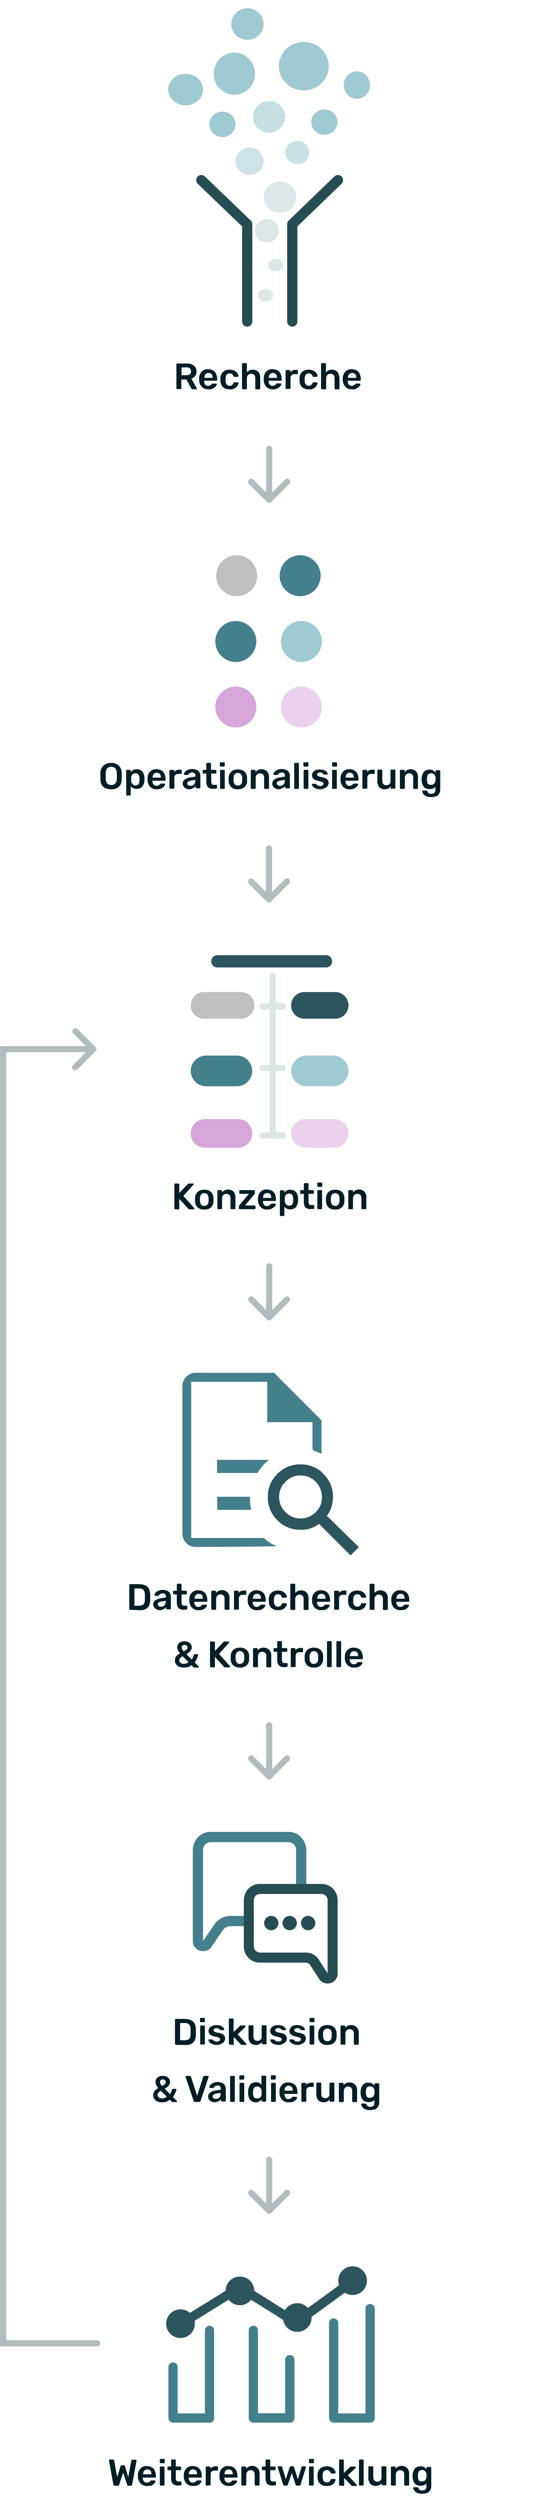 <?xml version="1.0" encoding="utf-8"?>
<!-- Generator: Adobe Illustrator 27.2.0, SVG Export Plug-In . SVG Version: 6.00 Build 0)  -->
<svg version="1.1" id="Layer_1" xmlns="http://www.w3.org/2000/svg" xmlns:xlink="http://www.w3.org/1999/xlink" x="0px" y="0px"
	 viewBox="0 0 263.1 1220" style="enable-background:new 0 0 263.1 1220;" xml:space="preserve">
<style type="text/css">
	.st0{fill:#FFFFFF;fill-opacity:0;}
	.st1{opacity:0.304;}
	.st2{fill:#011E27;}
	.st3{fill:#A0CAD1;}
	.st4{fill:#43808C;}
	.st5{fill:#D6A5DA;}
	.st6{fill:#EAD2EC;}
	.st7{fill:#2C555D;}
	.st8{fill:#BFBFBF;}
	.st9{fill:none;stroke:#DCE6E7;stroke-width:3;stroke-linecap:round;}
	.st10{fill:#2C555D;stroke:#2C555D;stroke-width:2;}
	.st11{fill:#DDE7E8;}
	.st12{opacity:0.53;fill:#A0CAD1;enable-background:new    ;}
	.st13{opacity:0.56;fill:#A0CAD1;enable-background:new    ;}
	.st14{opacity:0.6;fill:#A0CAD1;enable-background:new    ;}
	.st15{fill:none;stroke:#264E52;stroke-width:5;stroke-linecap:round;stroke-linejoin:round;}
	.st16{fill:#264E52;}
	.st17{opacity:0.3;fill:#011E27;enable-background:new    ;}
</style>
<g id="Group_12262" transform="translate(-55.89 -788)">
	<rect id="Rectangle_4189" x="56" y="788" class="st0" width="263" height="1220"/>
	<g id="Arrow" transform="translate(196.076 999.273) rotate(90)" class="st1">
		<path id="Union_57" class="st2" d="M22.8,18.6c-0.6-0.6-0.6-1.5,0-2.1c0,0,0,0,0,0l6.2-6.2H7.7c-0.8,0-1.5-0.7-1.5-1.5
			s0.7-1.5,1.5-1.5H29l-6.2-6.2c-0.6-0.6-0.6-1.5,0-2.1c0.6-0.6,1.5-0.6,2.1,0l0,0l8.8,8.8c0.6,0.6,0.6,1.5,0,2.1l-8.8,8.8
			C24.3,19.2,23.4,19.2,22.8,18.6L22.8,18.6z"/>
	</g>
	<g id="Arrow-2" transform="translate(196.074 1398.273) rotate(90)" class="st1">
		<path id="Union_59" class="st2" d="M22.8,18.6c-0.6-0.6-0.6-1.5,0-2.1l6.2-6.2H7.7c-0.8,0-1.5-0.7-1.5-1.5s0.7-1.5,1.5-1.5H29
			l-6.2-6.2c-0.6-0.6-0.6-1.5,0-2.1s1.5-0.6,2.1,0l8.8,8.8c0.6,0.6,0.6,1.5,0,2.1c0,0,0,0,0,0l-8.8,8.8
			C24.3,19.2,23.4,19.2,22.8,18.6C22.8,18.6,22.8,18.6,22.8,18.6z"/>
		<path id="Union_60" class="st2" d="M246.8,18.6c-0.6-0.6-0.6-1.5,0-2.1l6.2-6.2h-21.3c-0.8,0-1.5-0.7-1.5-1.5s0.7-1.5,1.5-1.5H253
			l-6.2-6.2c-0.6-0.6-0.6-1.5,0-2.1s1.5-0.6,2.1,0l8.8,8.8c0.6,0.6,0.6,1.5,0,2.1c0,0,0,0,0,0l-8.8,8.8
			C248.3,19.2,247.4,19.2,246.8,18.6C246.8,18.6,246.8,18.6,246.8,18.6z"/>
		<path id="Union_61" class="st2" d="M458.8,18.6c-0.6-0.6-0.6-1.5,0-2.1l6.2-6.2h-21.3c-0.8,0-1.5-0.7-1.5-1.5s0.7-1.5,1.5-1.5H465
			l-6.2-6.2c-0.6-0.6-0.6-1.5,0-2.1s1.5-0.6,2.1,0l8.8,8.8c0.6,0.6,0.6,1.5,0,2.1c0,0,0,0,0,0l-8.8,8.8
			C460.3,19.2,459.4,19.2,458.8,18.6C458.8,18.6,458.8,18.6,458.8,18.6z"/>
	</g>
	<g id="Group_573" transform="translate(-503 -9475.867)">
		<g id="Group_576">
			<g id="Group_12248" transform="translate(108 -2)">
				<g id="Group_485" transform="translate(-144 9660)">
					<path id="Rectangle_222" class="st3" d="M744.5,1121h13c4.1,0,7.5,3.4,7.5,7.5l0,0c0,4.1-3.4,7.5-7.5,7.5h-13
						c-4.1,0-7.5-3.4-7.5-7.5l0,0C737,1124.4,740.4,1121,744.5,1121z"/>
					<path id="Rectangle_223" class="st4" d="M695.5,1121h15c4.1,0,7.5,3.4,7.5,7.5l0,0c0,4.1-3.4,7.5-7.5,7.5h-15
						c-4.1,0-7.5-3.4-7.5-7.5l0,0C688,1124.4,691.4,1121,695.5,1121z"/>
					<path id="Rectangle_224" class="st5" d="M695,1152h16c3.9,0,7,3.1,7,7l0,0c0,3.9-3.1,7-7,7h-16c-3.9,0-7-3.1-7-7l0,0
						C688,1155.1,691.1,1152,695,1152z"/>
					<path id="Rectangle_225" class="st6" d="M744,1152h14c3.9,0,7,3.1,7,7l0,0c0,3.9-3.1,7-7,7h-14c-3.9,0-7-3.1-7-7l0,0
						C737,1155.1,740.1,1152,744,1152z"/>
					<path id="Rectangle_226" class="st7" d="M743.5,1090h15c3.6,0,6.5,2.9,6.5,6.5l0,0c0,3.6-2.9,6.5-6.5,6.5h-15
						c-3.6,0-6.5-2.9-6.5-6.5l0,0C737,1092.9,739.9,1090,743.5,1090z"/>
					<path id="Rectangle_227" class="st8" d="M694.5,1090h18c3.6,0,6.5,2.9,6.5,6.5l0,0c0,3.6-2.9,6.5-6.5,6.5h-18
						c-3.6,0-6.5-2.9-6.5-6.5l0,0C688,1092.9,690.9,1090,694.5,1090z"/>
					<g id="Group_526">
						<line id="Line_42" class="st9" x1="733" y1="1097" x2="723" y2="1097"/>
						<line id="Line_44" class="st9" x1="733" y1="1127" x2="723" y2="1127"/>
						<line id="Line_43" class="st9" x1="728" y1="1082" x2="728" y2="1160"/>
						<line id="Line_45" class="st9" x1="733" y1="1160" x2="723" y2="1160"/>
					</g>
					<path id="Rectangle_231" class="st7" d="M701,1072h53c1.7,0,3,1.3,3,3l0,0c0,1.7-1.3,3-3,3h-53c-1.7,0-3-1.3-3-3l0,0
						C698,1073.3,699.3,1072,701,1072z"/>
				</g>
			</g>
		</g>
	</g>
	<g id="Group_575" transform="translate(-731.012 -9276.352)">
		<g id="Group_571" transform="translate(169)">
			<g id="Group_12250" transform="translate(-145.363 9657)">
				<path id="quick_reference_all_FILL0_wght400_GRAD0_opsz48" class="st4" d="M869.3,1126.2h19.6c0.8-1.2,1.6-2.3,2.5-3.4
					c0.9-1.1,2-2.1,3.1-3h-25.3V1126.2z M869.3,1144.2h16.6c-0.2-1.1-0.4-2.1-0.5-3.2c-0.1-1.1-0.1-2.1-0.1-3.2h-16V1144.2z
					 M858.7,1162.3c-1.7,0-3.3-0.7-4.5-1.9c-1.2-1.2-1.9-2.8-1.9-4.5v-72.2c0-1.7,0.7-3.3,1.9-4.5c1.2-1.2,2.8-1.9,4.5-1.9h38.3
					l23.2,23.2v16.4c-1-0.5-2-0.9-3.1-1.3c-1.1-0.4-0.2-0.6-1.3-0.8v-13.4h-22.1v-19.7h-37.1v76.2h35.4c1.8,1.7,3.9,3,6.1,3.9
					C898.5,1161.9,902.1,1162.1,858.7,1162.3z"/>
				<g id="Component_54_15" transform="translate(895 1123)">
					<g id="Group_527">
						<path id="Path_228" class="st10" d="M39.4,42L24.1,26.7c-1.2,1-2.6,1.8-4.1,2.4c-1.6,0.6-3.3,0.9-5,0.8
							c-4,0.1-7.9-1.5-10.7-4.4C1.5,22.7-0.1,18.9,0,14.9c-0.1-4,1.5-7.8,4.4-10.6C7.2,1.5,11-0.1,15,0c4-0.1,7.8,1.5,10.5,4.4
							c2.8,2.8,4.4,6.6,4.3,10.6c0,1.6-0.3,3.3-0.8,4.8c-0.6,1.6-1.4,3.1-2.5,4.4L42,39.4L39.4,42z M15,26.4c3,0,5.9-1.2,8.1-3.4
							c2.2-2.1,3.4-5,3.3-8.1c0-3-1.2-6-3.3-8.1c-2.1-2.2-5-3.4-8.1-3.4c-3.1-0.1-6,1.2-8.1,3.4c-2.2,2.1-3.4,5-3.4,8.1
							c0,3,1.2,6,3.4,8.1C9,25.2,11.9,26.4,15,26.4"/>
					</g>
				</g>
			</g>
		</g>
	</g>
	<g id="Group_576-2" transform="translate(-951.898 -9053.227)">
		<g id="Group_570" transform="translate(-27)">
			<path id="Path_9428" class="st2" d="M1120.6,10839c-0.2,0-0.4-0.2-0.4-0.4c0,0,0,0,0,0v-11.7c0-0.1,0-0.2,0.1-0.3
				c0.1-0.1,0.2-0.1,0.3-0.1h4.4c1,0,2.1,0.2,3,0.6c0.8,0.3,1.4,0.9,1.8,1.7c0.4,0.8,0.6,1.8,0.6,2.7c0,0.5,0,1,0,1.4s0,0.9,0,1.4
				c0,1-0.2,1.9-0.6,2.8c-0.4,0.7-1,1.3-1.7,1.6c-0.9,0.4-1.9,0.6-3,0.5H1120.6z M1122.7,10836.9h2.3c0.6,0,1.1-0.1,1.6-0.3
				c0.4-0.2,0.7-0.5,0.9-0.9c0.2-0.5,0.3-1.1,0.3-1.7c0-0.4,0-0.7,0-0.9c0-0.3,0-0.5,0-0.8c0-0.3,0-0.6,0-0.9c0-0.8-0.2-1.6-0.7-2.2
				c-0.6-0.5-1.4-0.8-2.2-0.7h-2.2V10836.9z M1132.9,10839c-0.2,0-0.4-0.2-0.4-0.4c0,0,0,0,0,0v-8.5c0-0.2,0.2-0.4,0.4-0.4l0,0h1.5
				c0.1,0,0.2,0,0.3,0.1c0.1,0.1,0.1,0.2,0.1,0.3v8.5c0,0.1,0,0.2-0.1,0.3c-0.1,0.1-0.2,0.1-0.3,0.1L1132.9,10839z M1132.8,10828.1
				c-0.2,0-0.4-0.2-0.4-0.4c0,0,0,0,0,0v-1.3c0-0.2,0.2-0.4,0.4-0.4c0,0,0,0,0,0h1.6c0.1,0,0.2,0,0.3,0.1c0.1,0.1,0.1,0.2,0.1,0.3
				v1.3c0,0.1,0,0.2-0.1,0.3c-0.1,0.1-0.2,0.1-0.3,0.1H1132.8z M1140.6,10839.2c-0.6,0-1.2-0.1-1.8-0.3c-0.4-0.1-0.9-0.3-1.3-0.6
				c-0.3-0.2-0.5-0.5-0.7-0.8c-0.1-0.2-0.2-0.4-0.3-0.6c0-0.1,0-0.2,0.1-0.3c0.1-0.1,0.2-0.1,0.3-0.1h1.4c0,0,0.1,0,0.1,0
				c0.1,0,0.1,0.1,0.1,0.1c0.2,0.1,0.3,0.3,0.5,0.4c0.2,0.2,0.4,0.3,0.6,0.4c0.7,0.2,1.4,0.2,2.1-0.1c0.3-0.2,0.5-0.5,0.5-0.8
				c0-0.2-0.1-0.4-0.2-0.6c-0.2-0.2-0.5-0.3-0.8-0.4c-0.5-0.2-1-0.3-1.6-0.4c-0.6-0.1-1.1-0.3-1.7-0.6c-0.4-0.2-0.7-0.5-1-0.9
				c-0.5-0.8-0.4-1.8,0.1-2.6c0.3-0.5,0.8-0.8,1.3-1.1c0.7-0.3,1.4-0.4,2.1-0.4c0.6,0,1.1,0.1,1.7,0.2c0.4,0.1,0.8,0.3,1.2,0.6
				c0.3,0.2,0.5,0.4,0.7,0.7c0.1,0.2,0.2,0.4,0.3,0.6c0,0.1,0,0.2-0.1,0.3c-0.1,0.1-0.2,0.1-0.3,0.1h-1.3c-0.1,0-0.1,0-0.2,0
				c-0.1,0-0.1-0.1-0.1-0.1c-0.1-0.1-0.3-0.2-0.4-0.4c-0.2-0.1-0.4-0.3-0.6-0.4c-0.3-0.1-0.6-0.2-0.9-0.1c-0.4,0-0.7,0.1-1,0.3
				c-0.2,0.2-0.4,0.5-0.4,0.7c0,0.2,0.1,0.4,0.2,0.5c0.2,0.2,0.4,0.3,0.7,0.4c0.5,0.2,1,0.3,1.6,0.4c0.7,0.1,1.3,0.3,1.9,0.6
				c0.4,0.2,0.8,0.6,1,1c0.2,0.4,0.3,0.8,0.3,1.2c0,0.5-0.2,1-0.5,1.5c-0.4,0.5-0.8,0.8-1.4,1
				C1142.1,10839.1,1141.4,10839.2,1140.6,10839.2L1140.6,10839.2z M1146.9,10839c-0.2,0-0.4-0.2-0.4-0.4c0,0,0,0,0,0v-11.9
				c0-0.2,0.2-0.4,0.4-0.4c0,0,0,0,0,0h1.5c0.1,0,0.2,0,0.3,0.1c0.1,0.1,0.1,0.2,0.1,0.3v6.2l3-2.9c0.1-0.1,0.2-0.2,0.3-0.2
				c0.1-0.1,0.2-0.1,0.4-0.1h1.7c0.2,0,0.4,0.1,0.4,0.3c0,0,0,0,0,0.1c0,0.1,0,0.1,0,0.2c0,0.1-0.1,0.1-0.1,0.2l-3.7,3.5l4.1,4.5
				c0.1,0.1,0.2,0.2,0.2,0.3c0,0.1,0,0.2-0.1,0.3c-0.1,0.1-0.2,0.1-0.3,0.1h-1.7c-0.1,0-0.3,0-0.4-0.1c-0.1-0.1-0.2-0.1-0.3-0.2
				l-3.4-3.6v3.5c0,0.1,0,0.2-0.1,0.3c-0.1,0.1-0.2,0.1-0.3,0.1L1146.9,10839z M1159.6,10839.2c-0.7,0-1.3-0.2-1.9-0.5
				c-0.5-0.3-1-0.8-1.2-1.4c-0.3-0.7-0.5-1.4-0.4-2.2v-5.1c0-0.2,0.2-0.4,0.4-0.4c0,0,0,0,0,0h1.6c0.1,0,0.2,0,0.3,0.1
				c0.1,0.1,0.1,0.2,0.1,0.3v5c0,1.5,0.7,2.2,2,2.2c0.6,0,1.1-0.2,1.5-0.6c0.4-0.5,0.6-1,0.5-1.6v-5c0-0.2,0.2-0.4,0.4-0.4h1.6
				c0.2,0,0.4,0.2,0.4,0.4c0,0,0,0,0,0v8.5c0,0.2-0.2,0.4-0.4,0.4c0,0,0,0,0,0h-1.5c-0.1,0-0.2,0-0.3-0.1c-0.1-0.1-0.1-0.2-0.1-0.3
				v-0.7c-0.3,0.4-0.7,0.8-1.2,1C1160.8,10839.1,1160.2,10839.2,1159.6,10839.2L1159.6,10839.2z M1170.7,10839.2
				c-0.6,0-1.2-0.1-1.8-0.3c-0.4-0.1-0.9-0.3-1.3-0.6c-0.3-0.2-0.5-0.5-0.7-0.8c-0.1-0.2-0.2-0.4-0.3-0.6c0-0.1,0-0.2,0.1-0.3
				c0.1-0.1,0.2-0.1,0.3-0.1h1.4c0,0,0.1,0,0.1,0c0.1,0,0.1,0.1,0.1,0.1c0.2,0.1,0.3,0.3,0.5,0.4c0.2,0.2,0.4,0.3,0.6,0.4
				c0.7,0.2,1.4,0.2,2.1-0.1c0.3-0.2,0.5-0.5,0.5-0.8c0-0.2-0.1-0.4-0.2-0.6c-0.2-0.2-0.5-0.3-0.8-0.4c-0.5-0.2-1-0.3-1.6-0.4
				c-0.6-0.1-1.1-0.3-1.7-0.6c-0.4-0.2-0.7-0.5-1-0.9c-0.5-0.8-0.4-1.8,0.1-2.6c0.3-0.5,0.8-0.8,1.3-1.1c0.7-0.3,1.4-0.4,2.1-0.4
				c0.6,0,1.1,0.1,1.7,0.2c0.4,0.1,0.8,0.3,1.2,0.6c0.3,0.2,0.5,0.4,0.7,0.7c0.1,0.2,0.2,0.4,0.3,0.6c0,0.1,0,0.2-0.1,0.3
				c-0.1,0.1-0.2,0.1-0.3,0.1h-1.3c-0.1,0-0.1,0-0.2,0c-0.1,0-0.1-0.1-0.1-0.1c-0.1-0.1-0.3-0.2-0.4-0.4c-0.2-0.1-0.4-0.3-0.6-0.4
				c-0.3-0.1-0.6-0.2-0.9-0.1c-0.4,0-0.7,0.1-1,0.3c-0.2,0.2-0.4,0.5-0.4,0.7c0,0.2,0.1,0.4,0.2,0.5c0.2,0.2,0.4,0.3,0.7,0.4
				c0.5,0.2,1,0.3,1.6,0.4c0.7,0.1,1.3,0.3,1.9,0.6c0.4,0.2,0.8,0.6,1,1c0.2,0.4,0.3,0.8,0.3,1.2c0,0.5-0.2,1-0.5,1.5
				c-0.4,0.5-0.8,0.8-1.4,1C1172.2,10839.1,1171.4,10839.2,1170.7,10839.2L1170.7,10839.2z M1180.1,10839.2c-0.6,0-1.2-0.1-1.8-0.3
				c-0.4-0.1-0.9-0.3-1.3-0.6c-0.3-0.2-0.5-0.5-0.7-0.8c-0.1-0.2-0.2-0.4-0.3-0.6c0-0.1,0-0.2,0.1-0.3c0.1-0.1,0.2-0.1,0.3-0.1h1.4
				c0,0,0.1,0,0.1,0c0.1,0,0.1,0.1,0.1,0.1c0.2,0.1,0.3,0.3,0.5,0.4c0.2,0.2,0.4,0.3,0.6,0.4c0.7,0.2,1.4,0.2,2.1-0.1
				c0.3-0.2,0.5-0.5,0.5-0.8c0-0.2-0.1-0.4-0.2-0.6c-0.2-0.2-0.5-0.3-0.8-0.4c-0.5-0.2-1-0.3-1.6-0.4c-0.6-0.1-1.1-0.3-1.7-0.6
				c-0.4-0.2-0.7-0.5-1-0.9c-0.5-0.8-0.4-1.8,0.1-2.6c0.3-0.5,0.7-0.8,1.2-1.1c0.7-0.3,1.4-0.4,2.1-0.4c0.6,0,1.1,0.1,1.7,0.2
				c0.4,0.1,0.8,0.3,1.2,0.6c0.3,0.2,0.5,0.4,0.7,0.7c0.1,0.2,0.2,0.4,0.3,0.6c0,0.1,0,0.2-0.1,0.3c-0.1,0.1-0.2,0.1-0.3,0.1h-1.3
				c-0.1,0-0.1,0-0.2,0c-0.1,0-0.1-0.1-0.1-0.1c-0.1-0.1-0.3-0.2-0.4-0.4c-0.2-0.1-0.4-0.3-0.6-0.4c-0.3-0.1-0.6-0.2-0.9-0.1
				c-0.4,0-0.7,0.1-1,0.3c-0.2,0.2-0.4,0.5-0.4,0.7c0,0.2,0.1,0.4,0.2,0.5c0.2,0.2,0.4,0.3,0.7,0.4c0.5,0.2,1,0.3,1.6,0.4
				c0.7,0.1,1.3,0.3,1.9,0.6c0.4,0.2,0.8,0.6,1,1c0.2,0.4,0.3,0.8,0.3,1.2c0,0.5-0.2,1-0.5,1.5c-0.4,0.5-0.8,0.8-1.4,1
				C1181.6,10839.1,1180.8,10839.2,1180.1,10839.2L1180.1,10839.2z M1186.3,10839c-0.2,0-0.4-0.2-0.4-0.4c0,0,0,0,0,0v-8.5
				c0-0.2,0.2-0.4,0.4-0.4c0,0,0,0,0,0h1.5c0.1,0,0.2,0,0.3,0.1c0.1,0.1,0.1,0.2,0.1,0.3v8.5c0,0.1,0,0.2-0.1,0.3
				c-0.1,0.1-0.2,0.1-0.3,0.1H1186.3z M1186.3,10828.1c-0.2,0-0.4-0.2-0.4-0.4c0,0,0,0,0,0v-1.3c0-0.2,0.2-0.4,0.4-0.4c0,0,0,0,0,0
				h1.6c0.1,0,0.2,0,0.3,0.1c0.1,0.1,0.1,0.2,0.1,0.3v1.3c0,0.1,0,0.2-0.1,0.3c-0.1,0.1-0.2,0.1-0.3,0.1H1186.3z M1194.6,10839.2
				c-0.8,0-1.7-0.1-2.4-0.5c-0.6-0.3-1.2-0.8-1.5-1.4c-0.4-0.7-0.6-1.4-0.6-2.1c0-0.2,0-0.5,0-0.8c0-0.3,0-0.6,0-0.8
				c0-0.8,0.2-1.5,0.6-2.2c0.4-0.6,0.9-1.1,1.5-1.4c1.5-0.7,3.3-0.7,4.8,0c0.6,0.3,1.2,0.8,1.5,1.4c0.4,0.7,0.6,1.4,0.6,2.2
				c0,0.2,0,0.5,0,0.8c0,0.3,0,0.6,0,0.8c0,0.7-0.2,1.5-0.6,2.1c-0.3,0.6-0.9,1.1-1.5,1.4
				C1196.3,10839,1195.5,10839.2,1194.6,10839.2L1194.6,10839.2z M1194.6,10837.4c0.6,0,1.1-0.2,1.5-0.6c0.4-0.5,0.6-1.1,0.6-1.8
				c0-0.2,0-0.4,0-0.7c0-0.3,0-0.5,0-0.7c0-0.6-0.2-1.3-0.6-1.8c-0.8-0.8-2.1-0.8-3,0c-0.4,0.5-0.6,1.1-0.6,1.8c0,0.2,0,0.4,0,0.7
				c0,0.3,0,0.5,0,0.7c0,0.6,0.2,1.3,0.6,1.8C1193.5,10837.2,1194.1,10837.4,1194.6,10837.4L1194.6,10837.4z M1201.4,10839
				c-0.2,0-0.4-0.2-0.4-0.4c0,0,0,0,0,0v-8.5c0-0.2,0.2-0.4,0.4-0.4c0,0,0,0,0,0h1.5c0.2,0,0.4,0.2,0.4,0.4c0,0,0,0,0,0v0.7
				c0.7-0.9,1.8-1.4,3-1.3c0.7,0,1.3,0.2,1.9,0.5c0.5,0.3,1,0.8,1.3,1.4c0.3,0.7,0.5,1.4,0.4,2.2v5.1c0,0.2-0.2,0.4-0.4,0.4
				c0,0,0,0,0,0h-1.6c-0.2,0-0.4-0.2-0.4-0.4c0,0,0,0,0,0v-5c0-0.6-0.1-1.2-0.5-1.6c-0.4-0.4-0.9-0.6-1.5-0.6
				c-0.6,0-1.1,0.2-1.5,0.6c-0.4,0.5-0.6,1-0.6,1.6v5c0,0.2-0.2,0.4-0.4,0.4c0,0,0,0,0,0L1201.4,10839z M1113.9,10867.2
				c-0.8,0-1.6-0.1-2.3-0.4c-0.6-0.3-1.2-0.7-1.5-1.3c-0.4-0.6-0.6-1.2-0.5-1.9c0-0.5,0.1-1,0.3-1.4c0.2-0.4,0.5-0.8,0.9-1.1
				c0.4-0.3,0.8-0.6,1.3-0.9c-0.4-0.4-0.8-0.9-1.1-1.5c-0.2-0.4-0.3-0.9-0.3-1.4c0-0.5,0.1-1.1,0.4-1.5c0.3-0.5,0.7-0.9,1.2-1.1
				c0.6-0.3,1.3-0.5,2-0.4c0.7,0,1.3,0.1,1.9,0.4c0.5,0.3,0.9,0.6,1.2,1.1c0.3,0.5,0.4,1,0.4,1.5c0,0.5-0.1,0.9-0.4,1.3
				c-0.2,0.4-0.6,0.8-0.9,1.1c-0.4,0.3-0.9,0.6-1.3,0.9l2.6,2.6c0.2-0.3,0.3-0.6,0.5-0.9c0.2-0.5,0.4-1,0.5-1.4
				c0-0.2,0.2-0.3,0.4-0.3c0,0,0,0,0,0h1.3c0.2,0,0.3,0.1,0.4,0.3c0,0,0,0,0,0c0,0.3-0.1,0.6-0.2,0.8c-0.1,0.3-0.2,0.6-0.4,1
				c-0.2,0.3-0.3,0.7-0.5,1c-0.2,0.3-0.4,0.6-0.6,0.9l1.9,1.9c0.1,0.1,0.1,0.2,0.1,0.3c0,0.1,0,0.2-0.1,0.2
				c-0.1,0.1-0.2,0.1-0.3,0.1h-1.7c-0.1,0-0.2,0-0.3-0.1c-0.1,0-0.1-0.1-0.2-0.1l-1-1c-0.5,0.4-1,0.8-1.6,1
				C1115.3,10867.1,1114.6,10867.2,1113.9,10867.2z M1113.9,10865.3c0.4,0,0.8-0.1,1.2-0.2c0.4-0.2,0.8-0.4,1.1-0.7l-2.9-2.8
				c-0.4,0.2-0.8,0.5-1.1,0.8c-0.3,0.3-0.5,0.7-0.5,1.1c0,0.4,0.1,0.7,0.3,1c0.2,0.3,0.5,0.5,0.8,0.6
				C1113.2,10865.3,1113.6,10865.3,1113.9,10865.3z M1113.9,10859.2c0.3-0.2,0.6-0.4,0.9-0.5c0.3-0.2,0.5-0.4,0.7-0.6
				c0.2-0.2,0.2-0.5,0.2-0.7c0-0.4-0.1-0.7-0.4-1c-0.3-0.2-0.7-0.4-1-0.4c-0.4,0-0.7,0.1-1,0.4c-0.3,0.2-0.5,0.6-0.4,1
				c0,0.2,0,0.4,0.1,0.5c0.1,0.2,0.2,0.4,0.3,0.6C1113.5,10858.7,1113.7,10859,1113.9,10859.2z M1130,10867c-0.2,0-0.3,0-0.5-0.1
				c-0.1-0.1-0.2-0.2-0.2-0.4l-3.9-11.6c0-0.1,0-0.1,0-0.2c0-0.2,0.2-0.4,0.4-0.4c0,0,0,0,0,0h1.6c0.1,0,0.3,0,0.4,0.1
				c0.1,0.1,0.1,0.2,0.2,0.3l3,9.3l3-9.3c0-0.1,0.1-0.2,0.2-0.3c0.1-0.1,0.2-0.1,0.4-0.1h1.6c0.1,0,0.2,0,0.3,0.1
				c0.1,0.1,0.1,0.2,0.1,0.3c0,0.1,0,0.1,0,0.2l-3.9,11.6c0,0.1-0.1,0.3-0.2,0.4c-0.1,0.1-0.3,0.2-0.4,0.1L1130,10867z
				 M1139.7,10867.2c-0.6,0-1.2-0.1-1.7-0.4c-0.5-0.2-0.9-0.6-1.2-1c-0.8-1.1-0.5-2.6,0.6-3.4c0.8-0.5,1.7-0.9,2.7-1l2.5-0.4v-0.4
				c0-0.4-0.1-0.8-0.4-1.2c-0.4-0.3-0.8-0.5-1.3-0.4c-0.4,0-0.7,0.1-1.1,0.3c-0.3,0.2-0.5,0.4-0.6,0.7c-0.1,0.1-0.2,0.2-0.4,0.2
				h-1.4c-0.1,0-0.2,0-0.3-0.1c-0.1-0.1-0.1-0.2-0.1-0.3c0-0.2,0.1-0.5,0.2-0.7c0.2-0.3,0.4-0.6,0.7-0.8c0.4-0.3,0.8-0.5,1.2-0.7
				c0.6-0.2,1.2-0.3,1.8-0.3c0.7,0,1.3,0.1,1.9,0.3c0.5,0.2,0.9,0.4,1.3,0.7c0.3,0.3,0.5,0.7,0.7,1.1c0.1,0.4,0.2,0.9,0.2,1.3v5.7
				c0,0.2-0.2,0.4-0.4,0.4c0,0,0,0,0,0h-1.5c-0.1,0-0.2,0-0.3-0.1c-0.1-0.1-0.1-0.2-0.1-0.3v-0.7c-0.2,0.2-0.4,0.5-0.6,0.6
				c-0.3,0.2-0.6,0.4-1,0.5C1140.6,10867.1,1140.1,10867.2,1139.7,10867.2z M1140.3,10865.5c0.4,0,0.8-0.1,1.1-0.3
				c0.4-0.2,0.6-0.5,0.8-0.8c0.2-0.4,0.3-0.9,0.3-1.4v-0.4l-1.8,0.3c-0.6,0.1-1.1,0.2-1.6,0.5c-0.3,0.2-0.5,0.5-0.5,0.9
				c0,0.2,0.1,0.5,0.2,0.7c0.2,0.2,0.4,0.3,0.6,0.4C1139.8,10865.4,1140,10865.5,1140.3,10865.5L1140.3,10865.5z M1147.5,10867
				c-0.2,0-0.4-0.2-0.4-0.4c0,0,0,0,0,0v-11.9c0-0.2,0.2-0.4,0.4-0.4c0,0,0,0,0,0h1.5c0.2,0,0.4,0.2,0.4,0.4c0,0,0,0,0,0v11.9
				c0,0.2-0.2,0.4-0.4,0.4c0,0,0,0,0,0H1147.5z M1152.1,10867c-0.2,0-0.4-0.2-0.4-0.4c0,0,0,0,0,0v-8.5c0-0.2,0.2-0.4,0.4-0.4
				c0,0,0,0,0,0h1.5c0.1,0,0.2,0,0.3,0.1c0.1,0.1,0.1,0.2,0.1,0.3v8.5c0,0.1,0,0.2-0.1,0.3c-0.1,0.1-0.2,0.1-0.3,0.1H1152.1z
				 M1152,10856.1c-0.2,0-0.4-0.2-0.4-0.4c0,0,0,0,0,0v-1.3c0-0.2,0.2-0.4,0.4-0.4c0,0,0,0,0,0h1.6c0.1,0,0.2,0,0.3,0.1
				c0.1,0.1,0.1,0.2,0.1,0.3v1.3c0,0.1,0,0.2-0.1,0.3c-0.1,0.1-0.2,0.1-0.3,0.1H1152z M1159.7,10867.2c-0.6,0-1.1-0.1-1.6-0.3
				c-0.5-0.2-0.9-0.5-1.2-0.9c-0.3-0.4-0.6-0.9-0.7-1.4c-0.2-0.6-0.3-1.1-0.3-1.7c0-0.2,0-0.4,0-0.6c0-0.2,0-0.4,0-0.6
				c0-0.6,0.1-1.1,0.3-1.7c0.2-0.5,0.4-1,0.7-1.4c0.3-0.4,0.7-0.7,1.2-0.9c0.5-0.2,1.1-0.3,1.6-0.3c0.6,0,1.1,0.1,1.6,0.3
				c0.4,0.2,0.8,0.5,1.1,0.9v-4c0-0.1,0-0.2,0.1-0.3c0.1-0.1,0.2-0.1,0.3-0.1h1.5c0.2,0,0.4,0.2,0.4,0.4c0,0,0,0,0,0v11.9
				c0,0.2-0.2,0.4-0.4,0.4c0,0,0,0,0,0h-1.4c-0.1,0-0.2,0-0.3-0.1c-0.1-0.1-0.1-0.2-0.1-0.3v-0.7c-0.3,0.4-0.7,0.7-1.1,0.9
				C1160.9,10867.1,1160.3,10867.2,1159.7,10867.2z M1160.4,10865.3c0.4,0,0.9-0.1,1.2-0.3c0.3-0.2,0.5-0.5,0.7-0.9
				c0.1-0.3,0.2-0.7,0.2-1.1c0-0.2,0-0.4,0-0.7s0-0.5,0-0.7c0-0.4-0.1-0.7-0.3-1c-0.2-0.3-0.4-0.6-0.7-0.8c-0.7-0.4-1.6-0.4-2.4,0
				c-0.3,0.2-0.5,0.5-0.6,0.9c-0.1,0.4-0.2,0.8-0.2,1.2c0,0.4,0,0.7,0,1.1c0,0.4,0.1,0.8,0.2,1.2c0.1,0.3,0.3,0.7,0.6,0.9
				C1159.5,10865.2,1159.9,10865.3,1160.4,10865.3z M1167.5,10867c-0.2,0-0.4-0.2-0.4-0.4c0,0,0,0,0,0v-8.5c0-0.2,0.2-0.4,0.4-0.4
				c0,0,0,0,0,0h1.5c0.1,0,0.2,0,0.3,0.1c0.1,0.1,0.1,0.2,0.1,0.3v8.5c0,0.1,0,0.2-0.1,0.3c-0.1,0.1-0.2,0.1-0.3,0.1H1167.5z
				 M1167.4,10856.1c-0.2,0-0.4-0.2-0.4-0.4c0,0,0,0,0,0v-1.3c0-0.2,0.2-0.4,0.4-0.4c0,0,0,0,0,0h1.6c0.1,0,0.2,0,0.3,0.1
				c0.1,0.1,0.1,0.2,0.1,0.3v1.3c0,0.1,0,0.2-0.1,0.3c-0.1,0.1-0.2,0.1-0.3,0.1H1167.4z M1175.7,10867.2c-1.2,0.1-2.3-0.4-3.2-1.2
				c-0.8-0.9-1.3-2.1-1.3-3.3c0-0.1,0-0.3,0-0.5c0-0.1,0-0.3,0-0.4c0-0.8,0.2-1.6,0.6-2.3c0.4-0.6,0.9-1.2,1.5-1.5
				c0.7-0.4,1.5-0.6,2.3-0.5c0.9,0,1.7,0.2,2.4,0.6c0.7,0.4,1.2,1,1.5,1.7c0.3,0.8,0.5,1.6,0.5,2.5v0.4c0,0.1,0,0.2-0.1,0.3
				c-0.1,0.1-0.2,0.1-0.3,0.1h-6v0.1c0,0.4,0.1,0.8,0.2,1.2c0.1,0.3,0.4,0.6,0.7,0.9c0.3,0.2,0.7,0.3,1.1,0.3c0.5,0,1-0.2,1.4-0.5
				c0.1-0.1,0.2-0.2,0.3-0.3c0.1-0.1,0.2-0.2,0.3-0.3c0.1,0,0.2-0.1,0.3,0h1.5c0.1,0,0.2,0,0.3,0.1c0.1,0.1,0.1,0.2,0.1,0.3
				c0,0.3-0.1,0.5-0.3,0.7c-0.2,0.3-0.5,0.6-0.8,0.8c-0.4,0.3-0.8,0.5-1.3,0.7C1176.9,10867.1,1176.3,10867.2,1175.7,10867.2z
				 M1173.7,10861.5h4v-0.1c0-0.4-0.1-0.8-0.2-1.2c-0.1-0.3-0.4-0.6-0.7-0.8c-0.7-0.4-1.5-0.4-2.2,0c-0.3,0.2-0.5,0.5-0.7,0.8
				C1173.8,10860.6,1173.7,10861,1173.7,10861.5L1173.7,10861.5z M1182.3,10867c-0.2,0-0.4-0.2-0.4-0.4c0,0,0,0,0,0v-8.5
				c0-0.1,0-0.2,0.1-0.3c0.1-0.1,0.2-0.1,0.3-0.1h1.5c0.1,0,0.2,0,0.3,0.1c0.1,0.1,0.1,0.2,0.1,0.3v0.7c0.3-0.4,0.6-0.7,1.1-0.9
				c0.5-0.2,1-0.3,1.5-0.3h0.7c0.1,0,0.2,0,0.3,0.1c0.1,0.1,0.1,0.2,0.1,0.3v1.3c0,0.1,0,0.2-0.1,0.3c-0.1,0.1-0.2,0.1-0.3,0.1h-1.4
				c-0.9-0.1-1.7,0.6-1.8,1.5c0,0.1,0,0.2,0,0.3v5c0,0.1,0,0.2-0.1,0.3c-0.1,0.1-0.2,0.1-0.3,0.1L1182.3,10867z M1192.7,10867.2
				c-0.7,0-1.3-0.2-1.9-0.5c-0.5-0.3-1-0.8-1.2-1.4c-0.3-0.7-0.5-1.4-0.4-2.2v-5.1c0-0.2,0.2-0.4,0.4-0.4c0,0,0,0,0,0h1.6
				c0.1,0,0.2,0,0.3,0.1c0.1,0.1,0.1,0.2,0.1,0.3v5c0,1.5,0.7,2.2,2,2.2c0.6,0,1.1-0.2,1.5-0.6c0.4-0.5,0.6-1,0.5-1.6v-5
				c0-0.2,0.2-0.4,0.4-0.4c0,0,0,0,0,0h1.6c0.2,0,0.4,0.2,0.4,0.4c0,0,0,0,0,0v8.5c0,0.2-0.2,0.4-0.4,0.4c0,0,0,0,0,0h-1.5
				c-0.1,0-0.2,0-0.3-0.1c-0.1-0.1-0.1-0.2-0.1-0.3v-0.7c-0.3,0.4-0.7,0.8-1.2,1C1193.9,10867.1,1193.3,10867.2,1192.7,10867.2
				L1192.7,10867.2z M1200.6,10867c-0.2,0-0.4-0.2-0.4-0.4c0,0,0,0,0,0v-8.5c0-0.2,0.2-0.4,0.4-0.4c0,0,0,0,0,0h1.5
				c0.2,0,0.4,0.2,0.4,0.4c0,0,0,0,0,0v0.7c0.7-0.9,1.8-1.4,3-1.3c0.7,0,1.3,0.2,1.9,0.5c0.5,0.3,1,0.8,1.3,1.4
				c0.3,0.7,0.5,1.4,0.4,2.2v5.1c0,0.2-0.2,0.4-0.4,0.4c0,0,0,0,0,0h-1.6c-0.2,0-0.4-0.2-0.4-0.4c0,0,0,0,0,0v-5
				c0-0.6-0.1-1.2-0.5-1.6c-0.4-0.4-0.9-0.6-1.5-0.6c-0.6,0-1.1,0.2-1.5,0.6c-0.4,0.5-0.6,1-0.6,1.6v5c0,0.2-0.2,0.4-0.4,0.4
				c0,0,0,0,0,0H1200.6z M1215.5,10871c-0.7,0-1.5-0.1-2.2-0.3c-0.5-0.2-0.9-0.5-1.3-0.8c-0.3-0.3-0.5-0.6-0.7-1
				c-0.1-0.2-0.2-0.5-0.2-0.7c0-0.1,0-0.2,0.1-0.3c0.1-0.1,0.2-0.1,0.3-0.1h1.6c0.1,0,0.2,0,0.3,0.1c0.1,0.1,0.2,0.2,0.2,0.3
				c0.1,0.2,0.2,0.3,0.3,0.5c0.1,0.2,0.3,0.4,0.5,0.5c0.3,0.1,0.7,0.2,1,0.2c0.4,0,0.8-0.1,1.2-0.2c0.3-0.1,0.6-0.4,0.7-0.7
				c0.2-0.4,0.3-0.9,0.2-1.3v-1.2c-0.3,0.4-0.7,0.6-1.1,0.8c-0.5,0.2-1.1,0.3-1.7,0.3c-0.6,0-1.1-0.1-1.7-0.3
				c-0.5-0.2-0.9-0.5-1.2-0.9c-0.3-0.4-0.6-0.9-0.7-1.3c-0.2-0.6-0.3-1.1-0.3-1.7c0-0.3,0-0.6,0-1c0-0.6,0.1-1.1,0.3-1.7
				c0.2-0.5,0.4-1,0.7-1.4c0.3-0.4,0.7-0.7,1.2-0.9c0.5-0.2,1.1-0.3,1.7-0.3c0.6,0,1.2,0.1,1.7,0.4c0.4,0.2,0.8,0.6,1.2,1v-0.7
				c0-0.1,0-0.2,0.1-0.3c0.1-0.1,0.2-0.1,0.3-0.1h1.5c0.1,0,0.2,0,0.3,0.1c0.1,0.1,0.1,0.2,0.1,0.3l0,8.7c0,0.8-0.1,1.5-0.5,2.2
				c-0.3,0.6-0.8,1.1-1.5,1.4C1217.2,10870.8,1216.3,10871,1215.5,10871L1215.5,10871z M1215.4,10865c0.4,0,0.8-0.1,1.2-0.3
				c0.3-0.2,0.5-0.5,0.7-0.8c0.1-0.3,0.2-0.7,0.3-1.1c0-0.2,0-0.4,0-0.6s0-0.4,0-0.6c0-0.4-0.1-0.7-0.3-1.1
				c-0.1-0.3-0.4-0.6-0.7-0.8c-0.7-0.4-1.6-0.4-2.4,0c-0.3,0.2-0.5,0.5-0.6,0.9c-0.1,0.4-0.2,0.8-0.2,1.2c0,0.3,0,0.6,0,0.9
				c0,0.4,0.1,0.8,0.2,1.2c0.1,0.4,0.3,0.7,0.6,0.9C1214.5,10864.9,1215,10865.1,1215.4,10865L1215.4,10865z"/>
		</g>
	</g>
	<g id="Group_577" transform="translate(-1173 -8850)">
		<g id="Group_12252" transform="translate(256)">
			<g id="Group_567" transform="translate(3)">
				<path id="Path_64" class="st4" d="M1150.6,10820.3h-17.8c-1.3,0-2.3-1-2.3-2.3l0,0v-46.3c0-1.3,1-2.3,2.2-2.3s2.3,1,2.3,2.2
					c0,0,0,0.1,0,0.1v44.1h13.3v-51.2c0-1.3,1.1-2.2,2.3-2.2c1.2,0,2.2,1,2.2,2.2v53.5
					C1152.9,10819.3,1151.9,10820.3,1150.6,10820.3z"/>
				<path id="Path_65" class="st4" d="M1072.2,10820.3h-17.8c-1.3,0-2.3-1-2.3-2.3v-24.9c0-1.2,1.1-2.2,2.3-2.2c1.2,0,2.2,1,2.2,2.2
					v22.7h13.3v-40.5c0-1.2,1-2.3,2.2-2.3s2.3,1,2.3,2.2c0,0,0,0.1,0,0.1v42.8C1074.5,10819.3,1073.5,10820.3,1072.2,10820.3z"/>
				<path id="Path_66" class="st4" d="M1111.4,10820.3h-17.8c-1.3,0-2.3-1-2.3-2.3c0,0,0,0,0,0v-42.8c0-1.2,1.1-2.2,2.3-2.2
					c1.2,0,2.2,1,2.2,2.2v40.5h13.3v-26.2c0-1.3,1.1-2.2,2.3-2.2c1.2,0,2.2,1,2.2,2.2v28.5
					C1113.7,10819.3,1112.7,10820.3,1111.4,10820.3z"/>
				<g id="Group_566">
					<path id="Line_11" class="st7" d="M1108.9,10770.2c-0.4,0-0.8-0.1-1.2-0.3l-16.4-10.3c-1.1-0.7-1.4-2.1-0.7-3.1
						c0.7-1.1,2.1-1.4,3.1-0.7l16.4,10.3c1.1,0.7,1.4,2.1,0.7,3.1C1110.4,10769.8,1109.7,10770.2,1108.9,10770.2L1108.9,10770.2z"/>
					<path id="Line_10" class="st7" d="M1060.1,10773.2c-0.8,0-1.5-0.4-1.9-1.1c-0.7-1.1-0.3-2.5,0.7-3.1l20.7-12.8
						c1.1-0.7,2.5-0.3,3.1,0.7c0.7,1.1,0.3,2.5-0.7,3.1l-20.7,12.8C1060.9,10773.1,1060.5,10773.2,1060.1,10773.2z"/>
					<path id="Line_9" class="st7" d="M1120.3,10769.3c-0.7,0-1.4-0.3-1.8-0.9c-0.7-1-0.5-2.4,0.5-3.2l21.4-15.6
						c1-0.7,2.4-0.5,3.2,0.5c0.7,1,0.5,2.4-0.5,3.2l-21.4,15.6C1121.3,10769.1,1120.8,10769.3,1120.3,10769.3z"/>
					<circle id="Ellipse_94" class="st7" cx="1058" cy="10772" r="7"/>
					<circle id="Ellipse_95" class="st7" cx="1087" cy="10756" r="7"/>
					<circle id="Ellipse_96" class="st7" cx="1115" cy="10769" r="7"/>
					<circle id="Ellipse_97" class="st7" cx="1142" cy="10751" r="7"/>
				</g>
			</g>
		</g>
	</g>
	<g id="Group_12246" transform="translate(88.431 1291.195) rotate(90)" class="st1">
		<g id="Group_619">
			<path id="Path_268" class="st2" d="M641.9,32.5H7.3v-43.7c0-0.8,0.7-1.5,1.5-1.5s1.5,0.7,1.5,1.5v40.7h628.6v-44.4
				c0-0.8,0.7-1.5,1.5-1.5s1.5,0.7,1.5,1.5V32.5z"/>
			<path id="Line_46" class="st2" d="M19.1-4.2c0,0.4-0.2,0.8-0.4,1.1c-0.6,0.6-1.5,0.6-2.1,0l-8.8-8.8c-0.6-0.6-0.6-1.5,0-2.1
				c0.6-0.6,1.5-0.6,2.1,0l8.8,8.8C18.9-5,19.1-4.6,19.1-4.2z"/>
			<path id="Line_47" class="st2" d="M10.3-13c0,0.4-0.2,0.8-0.4,1.1L1.1-3.2c-0.6,0.6-1.5,0.6-2.1,0c-0.6-0.6-0.6-1.5,0-2.1
				l8.8-8.8c0.6-0.6,1.5-0.6,2.1,0C10.1-13.8,10.3-13.4,10.3-13L10.3-13z"/>
		</g>
	</g>
	<g id="Group_12244" transform="translate(0 -30.133)">
		<g id="Group_12247" transform="translate(236.474 804.727) rotate(90)">
			
				<ellipse id="Ellipse_69" transform="matrix(2.535182e-06 1 -1 2.535182e-06 153.542 -65.656)" class="st11" cx="109.6" cy="43.9" rx="7.9" ry="7.7"/>
			
				<ellipse id="Ellipse_70" transform="matrix(2.535182e-06 1 -1 2.535182e-06 150.87 -33.338)" class="st12" cx="92.1" cy="58.8" rx="6.9" ry="6.7"/>
			
				<ellipse id="Ellipse_71" transform="matrix(2.535182e-06 1 -1 2.535182e-06 123.372 -52.426)" class="st13" cx="87.9" cy="35.5" rx="5.8" ry="5.7"/>
			
				<ellipse id="Ellipse_72" transform="matrix(2.535182e-06 1 -1 2.535182e-06 119.643 -21.165)" class="st14" cx="70.4" cy="49.2" rx="7.9" ry="7.7"/>
			
				<ellipse id="Ellipse_73" transform="matrix(2.535182e-06 1 -1 2.535182e-06 95.213 -50.743)" class="st3" cx="73" cy="22.2" rx="6.4" ry="6.2"/>
			
				<ellipse id="Ellipse_74" transform="matrix(2.535182e-06 1 -1 2.535182e-06 146.098 -2.092)" class="st3" cx="74.1" cy="72" rx="6.4" ry="6.2"/>
			
				<ellipse id="Ellipse_75" transform="matrix(2.535182e-06 1 -1 2.535182e-06 115.575 16.783)" class="st3" cx="49.4" cy="66.2" rx="10.1" ry="10.3"/>
			
				<ellipse id="Ellipse_76" transform="matrix(2.535182e-06 1 -1 2.535182e-06 78.002 -13.41)" class="st3" cx="45.7" cy="32.3" rx="12.2" ry="11.8"/>
			
				<ellipse id="Ellipse_77" transform="matrix(2.535182e-06 1 -1 2.535182e-06 176.361 -75.769)" class="st11" cx="126.1" cy="50.3" rx="5.8" ry="5.7"/>
			
				<ellipse id="Ellipse_78" transform="matrix(2.535182e-06 1 -1 2.535182e-06 188.932 -96.808)" class="st11" cx="142.9" cy="46.1" rx="3.7" ry="3.1"/>
			
				<ellipse id="Ellipse_98" transform="matrix(2.535182e-06 1 -1 2.535182e-06 208.395 -106.507)" class="st11" cx="157.5" cy="50.9" rx="3.7" ry="3.1"/>
			
				<ellipse id="Ellipse_79" transform="matrix(2.535182e-06 1 -1 2.535182e-06 61.321 -48.615)" class="st3" cx="55" cy="6.4" rx="6.4" ry="6.7"/>
			
				<ellipse id="Ellipse_80" transform="matrix(2.535182e-06 1 -1 2.535182e-06 84.949 34.701)" class="st3" cx="25.1" cy="59.8" rx="7.9" ry="7.7"/>
			
				<ellipse id="Ellipse_81" transform="matrix(2.535182e-06 1 -1 2.535182e-06 147.117 32.889)" class="st3" cx="57.1" cy="90" rx="8.5" ry="7.7"/>
			<g id="Group_530" transform="translate(101.617 15.715)">
				<path id="Path_240" class="st15" d="M68.7,44.2H21.2L-0.3,66.6"/>
				<path id="Path_241" class="st15" d="M68.7,22.2H21.2L-0.3-0.1"/>
			</g>
		</g>
	</g>
	<g id="Group_12243" transform="translate(-232 -9676)">
		<path id="Path_9431" class="st2" d="M342.2,10849.2c-0.9,0-1.9-0.2-2.8-0.5c-0.8-0.3-1.4-0.9-1.8-1.6c-0.5-0.8-0.7-1.8-0.7-2.8
			c0-0.5,0-1,0-1.5s0-1,0-1.5c0-1,0.2-1.9,0.7-2.7c0.4-0.7,1.1-1.3,1.8-1.7c0.8-0.4,1.8-0.6,2.7-0.6c0.9,0,1.9,0.2,2.7,0.6
			c0.8,0.4,1.4,0.9,1.8,1.7c0.5,0.8,0.7,1.8,0.7,2.7c0,0.5,0,1,0,1.5s0,1,0,1.5c0,1-0.2,1.9-0.7,2.8c-0.4,0.7-1.1,1.3-1.8,1.6
			C344.1,10849,343.1,10849.2,342.2,10849.2z M342.2,10847.1c0.7,0,1.4-0.2,1.9-0.7c0.6-0.6,0.8-1.4,0.8-2.3c0-0.5,0-1,0-1.5
			c0-0.5,0-0.9,0-1.4c0-0.6-0.1-1.2-0.4-1.7c-0.2-0.4-0.5-0.7-0.9-1c-0.4-0.2-0.9-0.3-1.4-0.3c-0.5,0-0.9,0.1-1.4,0.3
			c-0.4,0.2-0.7,0.5-0.9,1c-0.3,0.5-0.4,1.1-0.4,1.7c0,0.5,0,1,0,1.4c0,0.4,0,0.9,0,1.5c0,0.8,0.2,1.6,0.8,2.3
			C340.8,10846.9,341.5,10847.1,342.2,10847.1z M349.9,10852.4c-0.1,0-0.2,0-0.3-0.1c-0.1-0.1-0.1-0.2-0.1-0.3v-11.9
			c0-0.1,0-0.2,0.1-0.3c0.1-0.1,0.2-0.1,0.3-0.1h1.4c0.1,0,0.2,0,0.3,0.1c0.1,0.1,0.1,0.2,0.1,0.3v0.7c0.3-0.4,0.7-0.7,1.1-1
			c0.5-0.3,1.1-0.4,1.7-0.4c0.6,0,1.1,0.1,1.7,0.3c0.5,0.2,0.9,0.5,1.2,0.9c0.3,0.4,0.6,0.9,0.7,1.3c0.2,0.6,0.3,1.1,0.3,1.7
			c0,0.2,0,0.4,0,0.6c0,0.2,0,0.4,0,0.6c0,0.6-0.1,1.1-0.3,1.7c-0.2,0.5-0.4,0.9-0.7,1.3c-0.3,0.4-0.7,0.7-1.2,0.9
			c-0.5,0.2-1.1,0.3-1.7,0.3c-0.6,0-1.1-0.1-1.7-0.4c-0.4-0.2-0.8-0.5-1.1-0.9v4.1c0,0.1,0,0.2-0.1,0.3c-0.1,0.1-0.2,0.1-0.3,0.1
			H349.9z M354,10847.3c0.4,0,0.9-0.1,1.2-0.3c0.3-0.2,0.5-0.5,0.6-0.9c0.1-0.4,0.2-0.8,0.2-1.2c0-0.4,0-0.7,0-1.1
			c0-0.4-0.1-0.8-0.2-1.2c-0.1-0.3-0.3-0.6-0.6-0.9c-0.4-0.2-0.8-0.4-1.2-0.3c-0.4,0-0.8,0.1-1.2,0.3c-0.3,0.2-0.5,0.5-0.7,0.9
			c-0.1,0.3-0.2,0.7-0.2,1.1c0,0.2,0,0.4,0,0.7s0,0.5,0,0.7c0,0.4,0.1,0.7,0.3,1c0.2,0.3,0.4,0.6,0.7,0.8
			C353.1,10847.2,353.6,10847.3,354,10847.3L354,10847.3z M364.4,10849.2c-1.2,0.1-2.3-0.4-3.2-1.2c-0.8-0.9-1.3-2.1-1.3-3.3
			c0-0.1,0-0.3,0-0.5c0-0.1,0-0.3,0-0.4c0-0.8,0.2-1.6,0.6-2.4c0.4-0.6,0.9-1.2,1.5-1.5c0.7-0.4,1.5-0.6,2.3-0.5
			c0.9,0,1.7,0.2,2.4,0.6c0.7,0.4,1.2,1,1.5,1.7c0.3,0.8,0.5,1.6,0.5,2.5v0.4c0,0.1,0,0.2-0.1,0.3c-0.1,0.1-0.2,0.1-0.3,0.1h-6v0.1
			c0,0.4,0.1,0.8,0.2,1.2c0.1,0.3,0.4,0.6,0.7,0.9c0.3,0.2,0.7,0.3,1.1,0.3c0.3,0,0.6,0,0.8-0.2c0.2-0.1,0.4-0.2,0.6-0.3
			c0.1-0.1,0.2-0.2,0.3-0.3c0.1-0.1,0.2-0.2,0.3-0.3c0.1,0,0.2-0.1,0.3,0h1.5c0.1,0,0.2,0,0.3,0.1c0.1,0.1,0.1,0.2,0.1,0.3
			c0,0.3-0.1,0.5-0.3,0.7c-0.2,0.3-0.5,0.6-0.8,0.8c-0.4,0.3-0.8,0.5-1.3,0.7C365.6,10849.1,365,10849.2,364.4,10849.2z
			 M362.4,10843.5h4v-0.1c0-0.4-0.1-0.8-0.2-1.2c-0.1-0.3-0.4-0.6-0.7-0.8c-0.3-0.2-0.7-0.3-1.1-0.3c-0.4,0-0.8,0.1-1.1,0.3
			c-0.3,0.2-0.5,0.5-0.7,0.8C362.4,10842.6,362.4,10843,362.4,10843.5L362.4,10843.5z M371,10849c-0.1,0-0.2,0-0.3-0.1
			c-0.1-0.1-0.1-0.2-0.1-0.3v-8.5c0-0.1,0-0.2,0.1-0.3c0.1-0.1,0.2-0.1,0.3-0.1h1.5c0.1,0,0.2,0,0.3,0.1c0.1,0.1,0.1,0.2,0.1,0.3
			v0.7c0.3-0.4,0.6-0.7,1.1-0.9c0.5-0.2,1-0.3,1.5-0.3h0.7c0.1,0,0.2,0,0.3,0.1c0.1,0.1,0.1,0.2,0.1,0.3v1.3c0,0.1,0,0.2-0.1,0.3
			c-0.1,0.1-0.2,0.1-0.3,0.1h-1.4c-0.5,0-1,0.1-1.3,0.5c-0.3,0.4-0.5,0.8-0.5,1.3v5c0,0.1,0,0.2-0.1,0.3c-0.1,0.1-0.2,0.1-0.3,0.1
			H371z M380.4,10849.2c-0.6,0-1.2-0.1-1.7-0.4c-0.5-0.2-0.9-0.6-1.2-1c-0.3-0.4-0.4-0.9-0.4-1.4c0-0.8,0.4-1.6,1-2
			c0.8-0.5,1.7-0.9,2.7-1l2.5-0.4v-0.4c0-0.4-0.1-0.8-0.4-1.2c-0.4-0.3-0.8-0.5-1.3-0.4c-0.4,0-0.7,0.1-1.1,0.3
			c-0.3,0.2-0.5,0.4-0.6,0.7c-0.1,0.1-0.2,0.2-0.4,0.2h-1.4c-0.1,0-0.2,0-0.3-0.1c-0.1-0.1-0.1-0.2-0.1-0.3c0-0.2,0.1-0.5,0.2-0.7
			c0.2-0.3,0.4-0.6,0.7-0.8c0.4-0.3,0.8-0.5,1.2-0.7c0.6-0.2,1.2-0.3,1.8-0.3c0.7,0,1.3,0.1,1.9,0.3c0.5,0.2,0.9,0.4,1.3,0.7
			c0.3,0.3,0.5,0.7,0.7,1.1c0.1,0.4,0.2,0.9,0.2,1.3v5.6c0,0.1,0,0.2-0.1,0.3c-0.1,0.1-0.2,0.1-0.3,0.1h-1.5c-0.1,0-0.2,0-0.3-0.1
			c-0.1-0.1-0.1-0.2-0.1-0.3v-0.7c-0.2,0.2-0.4,0.5-0.6,0.6c-0.3,0.2-0.6,0.4-1,0.5C381.3,10849.1,380.9,10849.2,380.4,10849.2z
			 M381,10847.5c0.4,0,0.8-0.1,1.1-0.3c0.4-0.2,0.6-0.5,0.8-0.8c0.2-0.4,0.3-0.9,0.3-1.4v-0.4l-1.8,0.3c-0.6,0.1-1.1,0.2-1.6,0.5
			c-0.3,0.2-0.5,0.5-0.5,0.9c0,0.2,0.1,0.5,0.2,0.7c0.2,0.2,0.4,0.3,0.6,0.4C380.5,10847.4,380.8,10847.5,381,10847.5z M391.9,10849
			c-0.6,0-1.3-0.1-1.8-0.4c-0.5-0.2-0.9-0.6-1.1-1.1c-0.3-0.6-0.4-1.2-0.4-1.9v-4.1h-1.4c-0.1,0-0.2,0-0.3-0.1
			c-0.1-0.1-0.1-0.2-0.1-0.3v-1c0-0.1,0-0.2,0.1-0.3c0.1-0.1,0.2-0.1,0.3-0.1h1.4v-3c0-0.1,0-0.2,0.1-0.3c0.1-0.1,0.2-0.1,0.3-0.1
			h1.5c0.1,0,0.2,0,0.3,0.1c0.1,0.1,0.1,0.2,0.1,0.3v3h2.2c0.1,0,0.2,0,0.3,0.1c0.1,0.1,0.1,0.2,0.1,0.3v1c0,0.1,0,0.2-0.1,0.3
			c-0.1,0.1-0.2,0.1-0.3,0.1H391v3.9c0,0.4,0.1,0.8,0.3,1.2c0.2,0.3,0.6,0.5,0.9,0.4h1.2c0.1,0,0.2,0,0.3,0.1
			c0.1,0.1,0.1,0.2,0.1,0.3v1.1c0,0.1,0,0.2-0.1,0.3c-0.1,0.1-0.2,0.1-0.3,0.1H391.9z M395.7,10849c-0.1,0-0.2,0-0.3-0.1
			c-0.1-0.1-0.1-0.2-0.1-0.3v-8.5c0-0.1,0-0.2,0.1-0.3c0.1-0.1,0.2-0.1,0.3-0.1h1.5c0.1,0,0.2,0,0.3,0.1c0.1,0.1,0.1,0.2,0.1,0.3
			v8.5c0,0.1,0,0.2-0.1,0.3c-0.1,0.1-0.2,0.1-0.3,0.1H395.7z M395.6,10838.1c-0.1,0-0.2,0-0.3-0.1c-0.1-0.1-0.1-0.2-0.1-0.3v-1.3
			c0-0.1,0-0.2,0.1-0.3c0.1-0.1,0.2-0.1,0.3-0.1h1.6c0.1,0,0.2,0,0.3,0.1c0.1,0.1,0.1,0.2,0.1,0.3v1.3c0,0.1,0,0.2-0.1,0.3
			c-0.1,0.1-0.2,0.1-0.3,0.1H395.6z M404,10849.2c-0.8,0-1.7-0.1-2.4-0.5c-0.6-0.3-1.2-0.8-1.5-1.4c-0.4-0.7-0.6-1.4-0.6-2.1
			c0-0.2,0-0.5,0-0.8c0-0.3,0-0.6,0-0.8c0-0.8,0.2-1.5,0.6-2.2c0.4-0.6,0.9-1.1,1.5-1.4c0.7-0.4,1.6-0.5,2.4-0.5
			c0.8,0,1.6,0.1,2.4,0.5c0.6,0.3,1.2,0.8,1.5,1.4c0.4,0.7,0.6,1.4,0.6,2.2c0,0.2,0,0.5,0,0.8c0,0.3,0,0.6,0,0.8
			c0,0.7-0.2,1.5-0.6,2.1c-0.3,0.6-0.9,1.1-1.5,1.4C405.6,10849,404.8,10849.2,404,10849.2z M404,10847.4c0.6,0,1.1-0.2,1.5-0.6
			c0.4-0.5,0.6-1.1,0.6-1.8c0-0.2,0-0.4,0-0.7c0-0.3,0-0.5,0-0.7c0-0.6-0.2-1.3-0.6-1.8c-0.4-0.4-0.9-0.6-1.5-0.6
			c-0.6,0-1.1,0.2-1.5,0.6c-0.4,0.5-0.6,1.1-0.6,1.8c0,0.2,0,0.4,0,0.7c0,0.3,0,0.5,0,0.7c0,0.6,0.2,1.3,0.6,1.8
			C402.9,10847.2,403.4,10847.4,404,10847.4L404,10847.4z M410.7,10849c-0.1,0-0.2,0-0.3-0.1c-0.1-0.1-0.1-0.2-0.1-0.3v-8.5
			c0-0.1,0-0.2,0.1-0.3c0.1-0.1,0.2-0.1,0.3-0.1h1.5c0.1,0,0.2,0,0.3,0.1c0.1,0.1,0.1,0.2,0.1,0.3v0.7c0.3-0.4,0.7-0.7,1.2-1
			c0.6-0.3,1.2-0.4,1.8-0.4c0.7,0,1.3,0.2,1.9,0.5c0.5,0.3,1,0.8,1.3,1.4c0.3,0.7,0.5,1.4,0.4,2.2v5.1c0,0.1,0,0.2-0.1,0.3
			c-0.1,0.1-0.2,0.1-0.3,0.1h-1.6c-0.1,0-0.2,0-0.3-0.1c-0.1-0.1-0.1-0.2-0.1-0.3v-5c0-0.6-0.1-1.2-0.5-1.6
			c-0.4-0.4-0.9-0.6-1.5-0.6c-0.6,0-1.1,0.2-1.5,0.6c-0.4,0.5-0.6,1-0.6,1.6v5c0,0.1,0,0.2-0.1,0.3c-0.1,0.1-0.2,0.1-0.3,0.1H410.7z
			 M424.1,10849.2c-0.6,0-1.2-0.1-1.7-0.4c-0.5-0.2-0.9-0.6-1.2-1c-0.3-0.4-0.4-0.9-0.4-1.4c0-0.8,0.4-1.6,1-2
			c0.8-0.5,1.7-0.9,2.7-1l2.5-0.4v-0.4c0-0.4-0.1-0.8-0.4-1.2c-0.4-0.3-0.8-0.5-1.3-0.4c-0.4,0-0.7,0.1-1.1,0.3
			c-0.3,0.2-0.5,0.4-0.6,0.7c-0.1,0.1-0.2,0.2-0.4,0.2h-1.4c-0.1,0-0.2,0-0.3-0.1c-0.1-0.1-0.1-0.2-0.1-0.3c0-0.2,0.1-0.5,0.2-0.7
			c0.2-0.3,0.4-0.6,0.7-0.8c0.4-0.3,0.8-0.5,1.2-0.7c0.6-0.2,1.2-0.3,1.8-0.3c0.7,0,1.3,0.1,1.9,0.3c0.5,0.2,0.9,0.4,1.3,0.7
			c0.3,0.3,0.5,0.7,0.7,1.1c0.1,0.4,0.2,0.9,0.2,1.3v5.6c0,0.1,0,0.2-0.1,0.3c-0.1,0.1-0.2,0.1-0.3,0.1h-1.5c-0.1,0-0.2,0-0.3-0.1
			c-0.1-0.1-0.1-0.2-0.1-0.3v-0.7c-0.2,0.2-0.4,0.5-0.6,0.6c-0.3,0.2-0.6,0.4-1,0.5C425,10849.1,424.5,10849.2,424.1,10849.2z
			 M424.7,10847.5c0.4,0,0.8-0.1,1.1-0.3c0.4-0.2,0.6-0.5,0.8-0.8c0.2-0.4,0.3-0.9,0.3-1.4v-0.4l-1.8,0.3c-0.6,0.1-1.1,0.2-1.6,0.5
			c-0.3,0.2-0.5,0.5-0.5,0.9c0,0.2,0.1,0.5,0.2,0.7c0.2,0.2,0.4,0.3,0.6,0.4C424.2,10847.4,424.4,10847.5,424.7,10847.5z
			 M431.9,10849c-0.1,0-0.2,0-0.3-0.1c-0.1-0.1-0.1-0.2-0.1-0.3v-11.9c0-0.1,0-0.2,0.1-0.3c0.1-0.1,0.2-0.1,0.3-0.1h1.5
			c0.1,0,0.2,0,0.3,0.1c0.1,0.1,0.1,0.2,0.1,0.3v11.9c0,0.1,0,0.2-0.1,0.3c-0.1,0.1-0.2,0.1-0.3,0.1H431.9z M436.5,10849
			c-0.1,0-0.2,0-0.3-0.1c-0.1-0.1-0.1-0.2-0.1-0.3v-8.5c0-0.1,0-0.2,0.1-0.3c0.1-0.1,0.2-0.1,0.3-0.1h1.5c0.1,0,0.2,0,0.3,0.1
			c0.1,0.1,0.1,0.2,0.1,0.3v8.5c0,0.1,0,0.2-0.1,0.3c-0.1,0.1-0.2,0.1-0.3,0.1H436.5z M436.4,10838.1c-0.1,0-0.2,0-0.3-0.1
			c-0.1-0.1-0.1-0.2-0.1-0.3v-1.3c0-0.1,0-0.2,0.1-0.3c0.1-0.1,0.2-0.1,0.3-0.1h1.6c0.1,0,0.2,0,0.3,0.1c0.1,0.1,0.1,0.2,0.1,0.3
			v1.3c0,0.1,0,0.2-0.1,0.3c-0.1,0.1-0.2,0.1-0.3,0.1H436.4z M444.2,10849.2c-0.6,0-1.2-0.1-1.8-0.3c-0.4-0.1-0.9-0.3-1.3-0.6
			c-0.3-0.2-0.5-0.5-0.7-0.8c-0.1-0.2-0.2-0.4-0.3-0.6c0-0.1,0-0.2,0.1-0.3c0.1-0.1,0.2-0.1,0.3-0.1h1.4c0,0,0.1,0,0.1,0
			c0.1,0,0.1,0.1,0.1,0.1c0.2,0.1,0.3,0.3,0.5,0.4c0.2,0.2,0.4,0.3,0.6,0.4c0.3,0.1,0.6,0.2,0.9,0.2c0.4,0,0.8-0.1,1.2-0.3
			c0.3-0.2,0.5-0.5,0.5-0.8c0-0.2-0.1-0.4-0.2-0.6c-0.2-0.2-0.5-0.3-0.8-0.4c-0.5-0.2-1-0.3-1.6-0.4c-0.6-0.1-1.1-0.3-1.7-0.6
			c-0.4-0.2-0.7-0.5-1-0.9c-0.2-0.4-0.3-0.8-0.3-1.3c0-0.5,0.2-0.9,0.4-1.3c0.3-0.5,0.8-0.8,1.3-1.1c0.7-0.3,1.4-0.4,2.1-0.4
			c0.6,0,1.1,0.1,1.7,0.2c0.4,0.1,0.8,0.3,1.2,0.6c0.3,0.2,0.5,0.4,0.7,0.7c0.1,0.2,0.2,0.4,0.3,0.6c0,0.1,0,0.2-0.1,0.3
			c-0.1,0.1-0.2,0.1-0.3,0.1h-1.3c-0.1,0-0.1,0-0.2,0c-0.1,0-0.1-0.1-0.1-0.1c-0.1-0.1-0.3-0.2-0.4-0.4c-0.2-0.1-0.4-0.3-0.6-0.4
			c-0.3-0.1-0.6-0.2-0.9-0.1c-0.4,0-0.7,0.1-1,0.3c-0.2,0.2-0.4,0.5-0.4,0.7c0,0.2,0.1,0.4,0.2,0.5c0.2,0.2,0.4,0.3,0.7,0.4
			c0.5,0.2,1,0.3,1.6,0.4c0.7,0.1,1.3,0.3,1.9,0.6c0.4,0.2,0.8,0.6,1,1c0.2,0.4,0.3,0.8,0.3,1.2c0,0.5-0.2,1-0.5,1.5
			c-0.4,0.5-0.8,0.8-1.4,1C445.7,10849.1,444.9,10849.2,444.2,10849.2z M450.4,10849c-0.1,0-0.2,0-0.3-0.1c-0.1-0.1-0.1-0.2-0.1-0.3
			v-8.5c0-0.1,0-0.2,0.1-0.3c0.1-0.1,0.2-0.1,0.3-0.1h1.5c0.1,0,0.2,0,0.3,0.1c0.1,0.1,0.1,0.2,0.1,0.3v8.5c0,0.1,0,0.2-0.1,0.3
			c-0.1,0.1-0.2,0.1-0.3,0.1H450.4z M450.4,10838.1c-0.1,0-0.2,0-0.3-0.1c-0.1-0.1-0.1-0.2-0.1-0.3v-1.3c0-0.1,0-0.2,0.1-0.3
			c0.1-0.1,0.2-0.1,0.3-0.1h1.6c0.1,0,0.2,0,0.3,0.1c0.1,0.1,0.1,0.2,0.1,0.3v1.3c0,0.1,0,0.2-0.1,0.3c-0.1,0.1-0.2,0.1-0.3,0.1
			H450.4z M458.6,10849.2c-1.2,0.1-2.3-0.4-3.2-1.2c-0.8-0.9-1.3-2.1-1.3-3.3c0-0.1,0-0.3,0-0.5c0-0.1,0-0.3,0-0.4
			c0-0.8,0.2-1.6,0.6-2.4c0.4-0.6,0.9-1.2,1.5-1.5c0.7-0.4,1.5-0.6,2.3-0.5c0.9,0,1.7,0.2,2.4,0.6c0.7,0.4,1.2,1,1.5,1.7
			c0.3,0.8,0.5,1.6,0.5,2.5v0.4c0,0.1,0,0.2-0.1,0.3c-0.1,0.1-0.2,0.1-0.3,0.1h-6v0.1c0,0.4,0.1,0.8,0.2,1.2
			c0.1,0.3,0.4,0.6,0.7,0.9c0.3,0.2,0.7,0.3,1.1,0.3c0.3,0,0.6,0,0.8-0.2c0.2-0.1,0.4-0.2,0.6-0.3c0.1-0.1,0.2-0.2,0.3-0.3
			c0.1-0.1,0.2-0.2,0.3-0.3c0.1,0,0.2-0.1,0.3,0h1.5c0.1,0,0.2,0,0.3,0.1c0.1,0.1,0.1,0.2,0.1,0.3c0,0.3-0.1,0.5-0.3,0.7
			c-0.2,0.3-0.5,0.6-0.8,0.8c-0.4,0.3-0.8,0.5-1.3,0.7C459.8,10849.1,459.2,10849.2,458.6,10849.2z M456.6,10843.5h4v-0.1
			c0-0.4-0.1-0.8-0.2-1.2c-0.1-0.3-0.4-0.6-0.7-0.8c-0.3-0.2-0.7-0.3-1.1-0.3c-0.4,0-0.8,0.1-1.1,0.3c-0.3,0.2-0.5,0.5-0.7,0.8
			C456.7,10842.6,456.6,10843,456.6,10843.5L456.6,10843.5z M465.2,10849c-0.1,0-0.2,0-0.3-0.1c-0.1-0.1-0.1-0.2-0.1-0.3v-8.5
			c0-0.1,0-0.2,0.1-0.3c0.1-0.1,0.2-0.1,0.3-0.1h1.5c0.1,0,0.2,0,0.3,0.1c0.1,0.1,0.1,0.2,0.1,0.3v0.7c0.3-0.4,0.6-0.7,1.1-0.9
			c0.5-0.2,1-0.3,1.5-0.3h0.7c0.1,0,0.2,0,0.3,0.1c0.1,0.1,0.1,0.2,0.1,0.3v1.3c0,0.1,0,0.2-0.1,0.3c-0.1,0.1-0.2,0.1-0.3,0.1h-1.4
			c-0.5,0-1,0.1-1.3,0.5c-0.3,0.4-0.5,0.8-0.5,1.3v5c0,0.1,0,0.2-0.1,0.3c-0.1,0.1-0.2,0.1-0.3,0.1H465.2z M475.6,10849.2
			c-0.7,0-1.3-0.2-1.9-0.5c-0.5-0.3-1-0.8-1.2-1.4c-0.3-0.7-0.5-1.4-0.4-2.2v-5.1c0-0.1,0-0.2,0.1-0.3c0.1-0.1,0.2-0.1,0.3-0.1h1.6
			c0.1,0,0.2,0,0.3,0.1c0.1,0.1,0.1,0.2,0.1,0.3v5c0,1.5,0.7,2.2,2,2.2c0.6,0,1.1-0.2,1.5-0.6c0.4-0.5,0.6-1,0.5-1.6v-5
			c0-0.1,0-0.2,0.1-0.3c0.1-0.1,0.2-0.1,0.3-0.1h1.6c0.1,0,0.2,0,0.3,0.1c0.1,0.1,0.1,0.2,0.1,0.3v8.5c0,0.1,0,0.2-0.1,0.3
			c-0.1,0.1-0.2,0.1-0.3,0.1H479c-0.1,0-0.2,0-0.3-0.1c-0.1-0.1-0.1-0.2-0.1-0.3v-0.7c-0.3,0.4-0.7,0.8-1.2,1
			C476.8,10849.1,476.2,10849.2,475.6,10849.2z M483.5,10849c-0.1,0-0.2,0-0.3-0.1c-0.1-0.1-0.1-0.2-0.1-0.3v-8.5
			c0-0.1,0-0.2,0.1-0.3c0.1-0.1,0.2-0.1,0.3-0.1h1.5c0.1,0,0.2,0,0.3,0.1c0.1,0.1,0.1,0.2,0.1,0.3v0.7c0.3-0.4,0.7-0.7,1.2-1
			c0.6-0.3,1.2-0.4,1.8-0.4c0.7,0,1.3,0.2,1.9,0.5c0.5,0.3,1,0.8,1.2,1.4c0.3,0.7,0.5,1.4,0.4,2.2v5.1c0,0.1,0,0.2-0.1,0.3
			c-0.1,0.1-0.2,0.1-0.3,0.1H490c-0.1,0-0.2,0-0.3-0.1c-0.1-0.1-0.1-0.2-0.1-0.3v-5c0-0.6-0.1-1.2-0.5-1.6c-0.4-0.4-0.9-0.6-1.5-0.6
			c-0.6,0-1.1,0.2-1.5,0.6c-0.4,0.5-0.6,1-0.6,1.6v5c0,0.1,0,0.2-0.1,0.3c-0.1,0.1-0.2,0.1-0.3,0.1H483.5z M498.4,10853
			c-0.7,0-1.5-0.1-2.2-0.3c-0.5-0.2-0.9-0.5-1.3-0.8c-0.3-0.3-0.5-0.6-0.7-1c-0.1-0.2-0.2-0.5-0.2-0.7c0-0.1,0-0.2,0.1-0.3
			c0.1-0.1,0.2-0.1,0.3-0.1h1.6c0.1,0,0.2,0,0.3,0.1c0.1,0.1,0.2,0.2,0.2,0.3c0.1,0.2,0.2,0.3,0.3,0.5c0.1,0.2,0.3,0.4,0.5,0.5
			c0.3,0.1,0.7,0.2,1,0.2c0.4,0,0.8-0.1,1.2-0.2c0.3-0.1,0.6-0.4,0.7-0.7c0.2-0.4,0.3-0.8,0.2-1.3v-1.2c-0.3,0.4-0.7,0.6-1.1,0.8
			c-0.5,0.2-1.1,0.3-1.7,0.3c-0.6,0-1.1-0.1-1.7-0.3c-0.5-0.2-0.9-0.5-1.2-0.9c-0.3-0.4-0.6-0.9-0.7-1.3c-0.2-0.6-0.3-1.1-0.3-1.7
			c0-0.3,0-0.6,0-1c0-0.6,0.1-1.1,0.3-1.7c0.2-0.5,0.4-1,0.7-1.4c0.3-0.4,0.7-0.7,1.2-0.9c0.5-0.2,1.1-0.3,1.7-0.3
			c0.6,0,1.2,0.1,1.7,0.4c0.4,0.2,0.8,0.6,1.2,1v-0.7c0-0.1,0-0.2,0.1-0.3c0.1-0.1,0.2-0.1,0.3-0.1h1.5c0.1,0,0.2,0,0.3,0.1
			c0.1,0.1,0.1,0.2,0.1,0.3l0,8.7c0,0.8-0.1,1.5-0.5,2.2c-0.3,0.6-0.8,1.1-1.5,1.4C500.1,10852.8,499.3,10853,498.4,10853z
			 M498.3,10847c0.4,0,0.8-0.1,1.2-0.3c0.3-0.2,0.5-0.5,0.7-0.8c0.1-0.3,0.2-0.7,0.3-1.1c0-0.2,0-0.4,0-0.6s0-0.4,0-0.6
			c0-0.4-0.1-0.7-0.3-1.1c-0.1-0.3-0.4-0.6-0.7-0.8c-0.3-0.2-0.8-0.4-1.2-0.3c-0.4,0-0.8,0.1-1.2,0.3c-0.3,0.2-0.5,0.5-0.6,0.9
			c-0.1,0.4-0.2,0.8-0.2,1.2c0,0.3,0,0.6,0,0.9c0,0.4,0.1,0.8,0.2,1.2c0.1,0.4,0.3,0.7,0.6,0.9
			C497.5,10846.9,497.9,10847.1,498.3,10847L498.3,10847z"/>
	</g>
	<g id="Group_12253" transform="translate(61 1720)">
		<g id="Group_1328">
			<g id="Group_1329" transform="translate(89 -38)">
				<path id="Path_960" class="st4" d="M5,53.3L5,53.3l6-8.8c0.9-1.1,2.1-2,3.4-2.6c1.3-0.6,2.6-0.9,4-0.9c0.3,0,8.1,0,8.4,0l-0.3,5
					c-0.2,0-7.9,0-8.1,0c-0.6,0-1.3,0.2-1.9,0.4c-0.6,0.3-1.1,0.7-1.6,1.2L9.2,56c-0.9,1.4-2.5,2.2-4.2,2.2c-0.4,0-0.7,0-1.1-0.1
					C1.6,57.6,0,55.6,0,53.3V9c0-2.2,0.8-4.4,2.3-6.1C3.8,1.1,6.1,0,8.5,0h38.4c2.4,0,4.7,1.1,6.2,2.9c1.5,1.7,2.3,3.9,2.3,6.1v18.2
					l-5-0.6V9c0.1-2.1-1.4-3.8-3.5-4H8.5C6.4,5.2,4.9,6.9,5,9V53.3"/>
				<path id="Path_961" class="st16" d="M65.8,69V33.5c0.1-1.6-1.1-3-2.8-3.2H32.6c-1.6,0.1-2.9,1.5-2.8,3.2v22.2
					c-0.1,1.6,1.1,3,2.8,3.2h22.6c2.3,0,4.4,1,5.9,2.8L65.8,69z M65.8,74c-1.7,0-3.3-0.9-4.2-2.3l-4.5-7c-0.5-0.5-1.2-0.8-1.9-0.9
					H32.6c-2.2,0-4.3-1-5.7-2.6c-1.3-1.5-2.1-3.5-2-5.5V33.5c0-2,0.7-4,2-5.5c1.4-1.7,3.5-2.6,5.7-2.6H63c2.2,0,4.3,1,5.7,2.6
					c1.3,1.5,2.1,3.5,2,5.5V69C70.8,71.7,68.6,74,65.8,74"/>
				<path id="Path_962" class="st16" d="M38.3,41c1.9,0,3.5,1.6,3.5,3.5S40.2,48,38.3,48c-1.9,0-3.5-1.6-3.5-3.5S36.3,41,38.3,41"/>
				<path id="Path_963" class="st16" d="M47.3,41c1.9,0,3.5,1.6,3.5,3.5S49.2,48,47.3,48s-3.5-1.6-3.5-3.5S45.3,41,47.3,41"/>
				<path id="Path_964" class="st16" d="M56.3,41c1.9,0,3.5,1.6,3.5,3.5S58.2,48,56.3,48s-3.5-1.6-3.5-3.5S54.3,41,56.3,41"/>
			</g>
		</g>
	</g>
	<path id="Union_58" class="st17" d="M177.4,1217.1c0.6-0.6,1.5-0.6,2.1,0c0,0,0,0,0,0l6.2,6.2V1202c0-0.8,0.7-1.5,1.5-1.5
		s1.5,0.7,1.5,1.5v21.3l6.2-6.2c0.6-0.6,1.5-0.6,2.1,0c0.6,0.6,0.6,1.5,0,2.1l0,0l-8.8,8.8c-0.6,0.6-1.5,0.6-2.1,0l-8.8-8.8
		C176.9,1218.6,176.9,1217.6,177.4,1217.1L177.4,1217.1z"/>
	<path id="Path_9426" class="st2" d="M141.4,1378.1c-0.1,0-0.2,0-0.3-0.1c-0.1-0.1-0.1-0.2-0.1-0.3V1366c0-0.1,0-0.2,0.1-0.3
		c0.1-0.1,0.2-0.1,0.3-0.1h1.6c0.1,0,0.2,0,0.3,0.1c0.1,0.1,0.1,0.2,0.1,0.3v4.2l4.1-4.3c0.1-0.1,0.2-0.1,0.2-0.2
		c0.1-0.1,0.3-0.1,0.5-0.1h1.8c0.1,0,0.2,0,0.3,0.1c0.1,0.1,0.1,0.2,0.1,0.3c0,0.1,0,0.2-0.1,0.2l-4.9,5.4l5.3,6
		c0.1,0.1,0.1,0.1,0.1,0.2c0,0.1,0,0.2-0.1,0.3c-0.1,0.1-0.2,0.1-0.3,0.1h-1.9c-0.2,0-0.3,0-0.5-0.1c-0.1-0.1-0.2-0.2-0.2-0.2
		l-4.4-4.8v4.7c0,0.1,0,0.2-0.1,0.3c-0.1,0.1-0.2,0.1-0.3,0.1H141.4z M155.6,1378.3c-0.8,0-1.7-0.1-2.4-0.5
		c-0.6-0.3-1.2-0.8-1.5-1.4c-0.4-0.7-0.6-1.4-0.6-2.1c0-0.2,0-0.5,0-0.8s0-0.6,0-0.8c0-0.8,0.2-1.5,0.6-2.2c0.4-0.6,0.9-1.1,1.5-1.4
		c0.7-0.4,1.6-0.5,2.4-0.5c0.8,0,1.6,0.1,2.4,0.5c0.6,0.3,1.2,0.8,1.5,1.4c0.4,0.7,0.6,1.4,0.6,2.2c0,0.2,0,0.5,0,0.8s0,0.6,0,0.8
		c0,0.7-0.2,1.5-0.6,2.1c-0.3,0.6-0.9,1.1-1.5,1.4C157.3,1378.2,156.4,1378.3,155.6,1378.3z M155.6,1376.5c0.6,0,1.1-0.2,1.5-0.6
		c0.4-0.5,0.6-1.1,0.6-1.8c0-0.2,0-0.4,0-0.7c0-0.3,0-0.5,0-0.7c0-0.6-0.2-1.3-0.6-1.8c-0.4-0.4-0.9-0.6-1.5-0.6
		c-0.6,0-1.1,0.2-1.5,0.6c-0.4,0.5-0.6,1.1-0.6,1.8c0,0.2,0,0.4,0,0.7s0,0.5,0,0.7c0,0.6,0.2,1.3,0.6,1.8
		C154.5,1376.3,155,1376.6,155.6,1376.5L155.6,1376.5z M162.4,1378.1c-0.1,0-0.2,0-0.3-0.1c-0.1-0.1-0.1-0.2-0.1-0.3v-8.5
		c0-0.1,0-0.2,0.1-0.3c0.1-0.1,0.2-0.1,0.3-0.1h1.5c0.1,0,0.2,0,0.3,0.1c0.1,0.1,0.1,0.2,0.1,0.3v0.7c0.3-0.4,0.7-0.7,1.2-1
		c0.6-0.3,1.2-0.4,1.8-0.4c0.7,0,1.3,0.2,1.9,0.5c0.5,0.3,1,0.8,1.2,1.4c0.3,0.7,0.5,1.4,0.4,2.2v5.1c0,0.1,0,0.2-0.1,0.3
		c-0.1,0.1-0.2,0.1-0.3,0.1h-1.6c-0.1,0-0.2,0-0.3-0.1c-0.1-0.1-0.1-0.2-0.1-0.3v-4.9c0-0.6-0.1-1.2-0.5-1.6
		c-0.4-0.4-0.9-0.6-1.5-0.6c-0.6,0-1.1,0.2-1.5,0.6c-0.4,0.5-0.6,1-0.6,1.6v4.9c0,0.1,0,0.2-0.1,0.3c-0.1,0.1-0.2,0.1-0.3,0.1H162.4
		z M172.9,1378.1c-0.1,0-0.2,0-0.3-0.1c-0.1-0.1-0.1-0.2-0.1-0.3v-1c0-0.1,0-0.2,0.1-0.3c0-0.1,0.1-0.2,0.2-0.3l4.6-5.5h-4.3
		c-0.1,0-0.2,0-0.3-0.1c-0.1-0.1-0.1-0.2-0.1-0.3v-1c0-0.1,0-0.2,0.1-0.3c0.1-0.1,0.2-0.1,0.3-0.1h6.8c0.1,0,0.2,0,0.3,0.1
		c0.1,0.1,0.1,0.2,0.1,0.3v1.1c0,0.1,0,0.2-0.1,0.3c-0.1,0.1-0.1,0.2-0.2,0.3l-4.5,5.4h4.7c0.1,0,0.2,0,0.3,0.1
		c0.1,0.1,0.1,0.2,0.1,0.3v1c0,0.1,0,0.2-0.1,0.3c-0.1,0.1-0.2,0.1-0.3,0.1H172.9z M186.3,1378.3c-1.2,0.1-2.3-0.4-3.2-1.2
		c-0.8-0.9-1.3-2.1-1.3-3.3c0-0.1,0-0.3,0-0.5c0-0.1,0-0.3,0-0.4c0-0.8,0.2-1.6,0.6-2.4c0.4-0.6,0.9-1.2,1.5-1.5
		c0.7-0.4,1.5-0.6,2.3-0.5c0.9,0,1.7,0.2,2.4,0.6c0.7,0.4,1.2,1,1.5,1.7c0.3,0.8,0.5,1.6,0.5,2.5v0.4c0,0.1,0,0.2-0.1,0.3
		c-0.1,0.1-0.2,0.1-0.3,0.1h-6v0.1c0,0.4,0.1,0.8,0.2,1.2c0.1,0.3,0.4,0.6,0.7,0.9c0.3,0.2,0.7,0.3,1.1,0.3c0.3,0,0.6,0,0.9-0.2
		c0.2-0.1,0.4-0.2,0.6-0.4c0.1-0.1,0.2-0.2,0.3-0.3c0.1-0.1,0.2-0.2,0.3-0.3c0.1,0,0.2-0.1,0.3,0h1.5c0.1,0,0.2,0,0.3,0.1
		c0.1,0.1,0.1,0.2,0.1,0.3c0,0.3-0.1,0.5-0.3,0.7c-0.2,0.3-0.5,0.6-0.8,0.8c-0.4,0.3-0.8,0.5-1.3,0.7
		C187.5,1378.2,186.9,1378.3,186.3,1378.3z M184.3,1372.6h4v-0.1c0-0.4-0.1-0.8-0.2-1.2c-0.1-0.3-0.4-0.6-0.7-0.8
		c-0.3-0.2-0.7-0.3-1.1-0.3c-0.4,0-0.8,0.1-1.1,0.3c-0.3,0.2-0.5,0.5-0.7,0.8C184.4,1371.7,184.3,1372.2,184.3,1372.6L184.3,1372.6z
		 M192.9,1381.6c-0.2,0-0.4-0.2-0.4-0.4c0,0,0,0,0,0v-11.9c0-0.1,0-0.2,0.1-0.3c0.1-0.1,0.2-0.1,0.3-0.1h1.4c0.1,0,0.2,0,0.3,0.1
		c0.1,0.1,0.1,0.2,0.1,0.3v0.7c0.3-0.4,0.7-0.7,1.1-1c0.5-0.3,1.1-0.4,1.7-0.4c0.6,0,1.1,0.1,1.7,0.3c0.5,0.2,0.9,0.5,1.2,0.9
		c0.3,0.4,0.6,0.9,0.7,1.3c0.2,0.6,0.3,1.1,0.3,1.7c0,0.2,0,0.4,0,0.6c0,0.2,0,0.4,0,0.6c0,0.6-0.1,1.1-0.3,1.7
		c-0.2,0.5-0.4,0.9-0.7,1.3c-0.3,0.4-0.7,0.7-1.2,0.9c-0.5,0.2-1.1,0.3-1.7,0.3c-0.6,0-1.1-0.1-1.7-0.4c-0.4-0.2-0.8-0.5-1.1-0.9
		v4.1c0,0.1,0,0.2-0.1,0.3c-0.1,0.1-0.2,0.1-0.3,0.1H192.9z M197,1376.4c0.4,0,0.9-0.1,1.2-0.3c0.3-0.2,0.5-0.5,0.6-0.9
		c0.1-0.4,0.2-0.8,0.2-1.2c0-0.4,0-0.7,0-1.1c0-0.4-0.1-0.8-0.2-1.2c-0.1-0.3-0.3-0.6-0.6-0.9c-0.4-0.2-0.8-0.4-1.2-0.3
		c-0.4,0-0.8,0.1-1.2,0.3c-0.3,0.2-0.5,0.5-0.7,0.9c-0.1,0.3-0.2,0.7-0.2,1.1c0,0.2,0,0.4,0,0.7s0,0.5,0,0.7c0,0.4,0.1,0.7,0.3,1
		c0.2,0.3,0.4,0.6,0.7,0.8C196.2,1376.3,196.6,1376.4,197,1376.4z M207.5,1378.1c-0.6,0-1.3-0.1-1.8-0.4c-0.5-0.2-0.9-0.6-1.1-1.1
		c-0.3-0.6-0.4-1.2-0.4-1.9v-4.1h-1.4c-0.1,0-0.2,0-0.3-0.1c-0.1-0.1-0.1-0.2-0.1-0.3v-1c0-0.1,0-0.2,0.1-0.3
		c0.1-0.1,0.2-0.1,0.3-0.1h1.4v-3c0-0.1,0-0.2,0.1-0.3c0.1-0.1,0.2-0.1,0.3-0.1h1.5c0.1,0,0.2,0,0.3,0.1c0.1,0.1,0.1,0.2,0.1,0.3v3
		h2.2c0.1,0,0.2,0,0.3,0.1c0.1,0.1,0.1,0.2,0.1,0.3v1c0,0.1,0,0.2-0.1,0.3c-0.1,0.1-0.2,0.1-0.3,0.1h-2.2v3.9c0,0.4,0.1,0.8,0.3,1.2
		c0.2,0.3,0.6,0.5,0.9,0.4h1.2c0.1,0,0.2,0,0.3,0.1c0.1,0.1,0.1,0.2,0.1,0.3v1.1c0,0.1,0,0.2-0.1,0.3c-0.1,0.1-0.2,0.1-0.3,0.1
		H207.5z M211.2,1378.1c-0.1,0-0.2,0-0.3-0.1c-0.1-0.1-0.1-0.2-0.1-0.3v-8.5c0-0.1,0-0.2,0.1-0.3c0.1-0.1,0.2-0.1,0.3-0.1h1.5
		c0.1,0,0.2,0,0.3,0.1c0.1,0.1,0.1,0.2,0.1,0.3v8.5c0,0.1,0,0.2-0.1,0.3c-0.1,0.1-0.2,0.1-0.3,0.1H211.2z M211.2,1367.2
		c-0.1,0-0.2,0-0.3-0.1c-0.1-0.1-0.1-0.2-0.1-0.3v-1.3c0-0.1,0-0.2,0.1-0.3c0.1-0.1,0.2-0.1,0.3-0.1h1.6c0.1,0,0.2,0,0.3,0.1
		c0.1,0.1,0.1,0.2,0.1,0.3v1.3c0,0.1,0,0.2-0.1,0.3c-0.1,0.1-0.2,0.1-0.3,0.1H211.2z M219.5,1378.3c-0.8,0-1.7-0.1-2.4-0.5
		c-0.6-0.3-1.2-0.8-1.5-1.4c-0.4-0.7-0.6-1.4-0.6-2.1c0-0.2,0-0.5,0-0.8s0-0.6,0-0.8c0-0.8,0.2-1.5,0.6-2.2c0.4-0.6,0.9-1.1,1.5-1.4
		c0.7-0.4,1.6-0.5,2.4-0.5c0.8,0,1.6,0.1,2.4,0.5c0.6,0.3,1.2,0.8,1.5,1.4c0.4,0.7,0.6,1.4,0.6,2.2c0,0.2,0,0.5,0,0.8s0,0.6,0,0.8
		c0,0.7-0.2,1.5-0.6,2.1c-0.3,0.6-0.9,1.1-1.5,1.4C221.2,1378.2,220.4,1378.3,219.5,1378.3z M219.5,1376.5c0.6,0,1.1-0.2,1.5-0.6
		c0.4-0.5,0.6-1.1,0.6-1.8c0-0.2,0-0.4,0-0.7c0-0.3,0-0.5,0-0.7c0-0.6-0.2-1.3-0.6-1.8c-0.4-0.4-0.9-0.6-1.5-0.6
		c-0.6,0-1.1,0.2-1.5,0.6c-0.4,0.5-0.6,1.1-0.6,1.8c0,0.2,0,0.4,0,0.7c0,0.3,0,0.5,0,0.7c0,0.6,0.2,1.3,0.6,1.8
		C218.4,1376.3,219,1376.6,219.5,1376.5L219.5,1376.5z M226.3,1378.1c-0.1,0-0.2,0-0.3-0.1c-0.1-0.1-0.1-0.2-0.1-0.3v-8.5
		c0-0.1,0-0.2,0.1-0.3c0.1-0.1,0.2-0.1,0.3-0.1h1.5c0.1,0,0.2,0,0.3,0.1c0.1,0.1,0.1,0.2,0.1,0.3v0.7c0.3-0.4,0.7-0.7,1.2-1
		c0.6-0.3,1.2-0.4,1.8-0.4c0.7,0,1.3,0.2,1.9,0.5c0.5,0.3,1,0.8,1.2,1.4c0.3,0.7,0.5,1.4,0.4,2.2v5.1c0,0.1,0,0.2-0.1,0.3
		c-0.1,0.1-0.2,0.1-0.3,0.1h-1.6c-0.1,0-0.2,0-0.3-0.1c-0.1-0.1-0.1-0.2-0.1-0.3v-4.9c0-0.6-0.1-1.2-0.5-1.6
		c-0.4-0.4-0.9-0.6-1.5-0.6c-0.6,0-1.1,0.2-1.5,0.6c-0.4,0.5-0.6,1-0.6,1.6v4.9c0,0.1,0,0.2-0.1,0.3c-0.1,0.1-0.2,0.1-0.3,0.1H226.3
		z"/>
	<path id="Path_9427" class="st2" d="M111.8,2001c-0.2,0-0.3,0-0.4-0.2c-0.1-0.1-0.2-0.2-0.2-0.4l-2.1-11.5c0,0,0-0.1,0-0.1
		c0,0,0,0,0-0.1c0-0.1,0-0.2,0.1-0.3c0.1-0.1,0.2-0.1,0.3-0.1h1.6c0.3,0,0.5,0.1,0.5,0.4l1.5,8.2l1.6-5.3c0-0.1,0.1-0.2,0.2-0.3
		c0.1-0.1,0.3-0.2,0.4-0.2h1c0.2,0,0.3,0,0.4,0.2c0.1,0.1,0.1,0.2,0.2,0.3l1.6,5.3l1.5-8.1c0-0.2,0.2-0.4,0.5-0.4h1.6
		c0.1,0,0.2,0,0.3,0.1c0.1,0.1,0.1,0.2,0.1,0.3v0.1c0,0,0,0.1,0,0.1l-2.1,11.5c0,0.1-0.1,0.3-0.2,0.4c-0.1,0.1-0.3,0.2-0.4,0.2h-1.2
		c-0.2,0-0.3,0-0.4-0.1c-0.1-0.1-0.2-0.2-0.2-0.3l-2-6l-2,6c-0.1,0.1-0.1,0.2-0.2,0.3c-0.1,0.1-0.3,0.2-0.4,0.1H111.8z
		 M127.7,2001.2c-1.2,0.1-2.3-0.4-3.2-1.2c-0.8-0.9-1.3-2.1-1.3-3.3c0-0.1,0-0.3,0-0.5c0-0.1,0-0.3,0-0.4c0-0.8,0.2-1.6,0.6-2.3
		c0.4-0.6,0.9-1.2,1.5-1.5c0.7-0.4,1.5-0.6,2.3-0.5c0.9,0,1.7,0.2,2.4,0.6c0.7,0.4,1.2,1,1.5,1.7c0.3,0.8,0.5,1.6,0.5,2.5v0.4
		c0,0.1,0,0.2-0.1,0.3c-0.1,0.1-0.2,0.1-0.3,0.1h-6v0.1c0,0.4,0.1,0.8,0.2,1.2c0.1,0.3,0.4,0.6,0.7,0.9c0.3,0.2,0.7,0.3,1.1,0.3
		c0.5,0,1-0.2,1.4-0.5c0.1-0.1,0.2-0.2,0.3-0.3c0.1-0.1,0.2-0.2,0.3-0.3c0.1,0,0.2-0.1,0.3,0h1.5c0.1,0,0.2,0,0.3,0.1
		c0.1,0.1,0.1,0.2,0.1,0.3c0,0.3-0.1,0.5-0.3,0.7c-0.2,0.3-0.5,0.6-0.8,0.8c-0.4,0.3-0.8,0.5-1.3,0.7
		C128.9,2001.1,128.3,2001.2,127.7,2001.2z M125.8,1995.5h4v-0.1c0-0.4-0.1-0.8-0.2-1.2c-0.1-0.3-0.4-0.6-0.7-0.8
		c-0.7-0.4-1.5-0.4-2.2,0c-0.3,0.2-0.5,0.5-0.7,0.8C125.8,1994.6,125.7,1995,125.8,1995.5L125.8,1995.5z M134.3,2001
		c-0.2,0-0.4-0.2-0.4-0.4c0,0,0,0,0,0v-8.5c0-0.2,0.2-0.4,0.4-0.4c0,0,0,0,0,0h1.5c0.1,0,0.2,0,0.3,0.1c0.1,0.1,0.1,0.2,0.1,0.3v8.5
		c0,0.1,0,0.2-0.1,0.3c-0.1,0.1-0.2,0.1-0.3,0.1H134.3z M134.3,1990.1c-0.2,0-0.4-0.2-0.4-0.4c0,0,0,0,0,0v-1.3
		c0-0.2,0.2-0.4,0.4-0.4c0,0,0,0,0,0h1.6c0.1,0,0.2,0,0.3,0.1c0.1,0.1,0.1,0.2,0.1,0.3v1.3c0,0.1,0,0.2-0.1,0.3
		c-0.1,0.1-0.2,0.1-0.3,0.1H134.3z M142.7,2001c-0.6,0-1.3-0.1-1.8-0.4c-0.5-0.2-0.9-0.6-1.1-1.1c-0.3-0.6-0.4-1.2-0.4-1.9v-4.1H138
		c-0.1,0-0.2,0-0.3-0.1c-0.1-0.1-0.1-0.2-0.1-0.3v-1c0-0.2,0.2-0.4,0.4-0.4c0,0,0,0,0,0h1.4v-3c0-0.1,0-0.2,0.1-0.3
		c0.1-0.1,0.2-0.1,0.3-0.1h1.5c0.2,0,0.4,0.2,0.4,0.4c0,0,0,0,0,0v3h2.2c0.2,0,0.4,0.2,0.4,0.4c0,0,0,0,0,0v1c0,0.1,0,0.2-0.1,0.3
		c-0.1,0.1-0.2,0.1-0.3,0.1h-2.2v3.9c0,0.4,0.1,0.8,0.3,1.2c0.2,0.3,0.6,0.5,0.9,0.4h1.2c0.2,0,0.4,0.2,0.4,0.4c0,0,0,0,0,0v1.1
		c0,0.2-0.2,0.4-0.4,0.4c0,0,0,0,0,0L142.7,2001z M150.1,2001.2c-1.2,0.1-2.3-0.4-3.2-1.2c-0.8-0.9-1.3-2.1-1.3-3.3
		c0-0.1,0-0.3,0-0.5c0-0.1,0-0.3,0-0.4c0-0.8,0.2-1.6,0.6-2.3c0.4-0.6,0.9-1.2,1.5-1.5c0.7-0.4,1.5-0.6,2.3-0.5
		c0.9,0,1.7,0.2,2.4,0.6c0.7,0.4,1.2,1,1.5,1.7c0.3,0.8,0.5,1.6,0.5,2.5v0.4c0,0.1,0,0.2-0.1,0.3c-0.1,0.1-0.2,0.1-0.3,0.1h-6v0.1
		c0,0.4,0.1,0.8,0.2,1.2c0.1,0.3,0.4,0.6,0.7,0.9c0.3,0.2,0.7,0.3,1.1,0.3c0.5,0,1-0.2,1.4-0.5c0.1-0.1,0.2-0.2,0.3-0.3
		c0.1-0.1,0.2-0.2,0.3-0.3c0.1,0,0.2-0.1,0.3,0h1.5c0.1,0,0.2,0,0.3,0.1c0.1,0.1,0.1,0.2,0.1,0.3c0,0.3-0.1,0.5-0.3,0.7
		c-0.2,0.3-0.5,0.6-0.8,0.8c-0.4,0.3-0.8,0.5-1.3,0.7C151.3,2001.1,150.7,2001.2,150.1,2001.2z M148.1,1995.5h4v-0.1
		c0-0.4-0.1-0.8-0.2-1.2c-0.1-0.3-0.4-0.6-0.7-0.8c-0.7-0.4-1.5-0.4-2.2,0c-0.3,0.2-0.5,0.5-0.7,0.8
		C148.1,1994.6,148.1,1995,148.1,1995.5L148.1,1995.5z M156.7,2001c-0.2,0-0.4-0.2-0.4-0.4c0,0,0,0,0,0v-8.5c0-0.1,0-0.2,0.1-0.3
		c0.1-0.1,0.2-0.1,0.3-0.1h1.5c0.1,0,0.2,0,0.3,0.1c0.1,0.1,0.1,0.2,0.1,0.3v0.7c0.3-0.4,0.6-0.7,1.1-0.9c0.5-0.2,1-0.3,1.5-0.3h0.7
		c0.1,0,0.2,0,0.3,0.1c0.1,0.1,0.1,0.2,0.1,0.3v1.3c0,0.1,0,0.2-0.1,0.3c-0.1,0.1-0.2,0.1-0.3,0.1h-1.4c-0.9-0.1-1.7,0.6-1.8,1.5
		c0,0.1,0,0.2,0,0.3v5c0,0.1,0,0.2-0.1,0.3c-0.1,0.1-0.2,0.1-0.3,0.1L156.7,2001z M167.5,2001.2c-1.2,0.1-2.3-0.4-3.2-1.2
		c-0.8-0.9-1.3-2.1-1.3-3.3c0-0.1,0-0.3,0-0.5c0-0.1,0-0.3,0-0.4c0-0.8,0.2-1.6,0.6-2.3c0.4-0.6,0.9-1.2,1.5-1.5
		c0.7-0.4,1.5-0.6,2.3-0.5c0.9,0,1.7,0.2,2.4,0.6c0.7,0.4,1.2,1,1.5,1.7c0.3,0.8,0.5,1.6,0.5,2.5v0.4c0,0.1,0,0.2-0.1,0.3
		c-0.1,0.1-0.2,0.1-0.3,0.1h-6v0.1c0,0.4,0.1,0.8,0.2,1.2c0.1,0.3,0.4,0.6,0.7,0.9c0.3,0.2,0.7,0.3,1.1,0.3c0.5,0,1-0.2,1.4-0.5
		c0.1-0.1,0.2-0.2,0.3-0.3c0.1-0.1,0.2-0.2,0.3-0.3c0.1,0,0.2-0.1,0.3,0h1.5c0.1,0,0.2,0,0.3,0.1c0.1,0.1,0.1,0.2,0.1,0.3
		c0,0.3-0.1,0.5-0.3,0.7c-0.2,0.3-0.5,0.6-0.8,0.8c-0.4,0.3-0.8,0.5-1.3,0.7C168.7,2001.1,168.1,2001.2,167.5,2001.2z M165.5,1995.5
		h4v-0.1c0-0.4-0.1-0.8-0.2-1.2c-0.1-0.3-0.4-0.6-0.7-0.8c-0.7-0.4-1.5-0.4-2.2,0c-0.3,0.2-0.5,0.5-0.7,0.8
		C165.5,1994.6,165.5,1995,165.5,1995.5L165.5,1995.5z M174.1,2001c-0.2,0-0.4-0.2-0.4-0.4c0,0,0,0,0,0v-8.5c0-0.2,0.2-0.4,0.4-0.4
		c0,0,0,0,0,0h1.5c0.2,0,0.4,0.2,0.4,0.4c0,0,0,0,0,0v0.7c0.7-0.9,1.8-1.4,3-1.4c0.7,0,1.3,0.2,1.9,0.5c0.5,0.3,1,0.8,1.3,1.4
		c0.3,0.7,0.5,1.4,0.4,2.2v5.1c0,0.2-0.2,0.4-0.4,0.4c0,0,0,0,0,0h-1.6c-0.2,0-0.4-0.2-0.4-0.4c0,0,0,0,0,0v-4.9
		c0-0.6-0.1-1.2-0.5-1.6c-0.4-0.4-0.9-0.6-1.5-0.6c-0.6,0-1.1,0.2-1.5,0.6c-0.4,0.5-0.6,1-0.6,1.6v4.9c0,0.2-0.2,0.4-0.4,0.4
		c0,0,0,0,0,0L174.1,2001z M188.8,2001c-0.6,0-1.3-0.1-1.8-0.4c-0.5-0.2-0.9-0.6-1.1-1.1c-0.3-0.6-0.4-1.2-0.4-1.9v-4.1h-1.4
		c-0.1,0-0.2,0-0.3-0.1c-0.1-0.1-0.1-0.2-0.1-0.3v-1c0-0.2,0.2-0.4,0.4-0.4c0,0,0,0,0,0h1.4v-3c0-0.1,0-0.2,0.1-0.3
		c0.1-0.1,0.2-0.1,0.3-0.1h1.5c0.2,0,0.4,0.2,0.4,0.4c0,0,0,0,0,0v3h2.2c0.2,0,0.4,0.2,0.4,0.4c0,0,0,0,0,0v1c0,0.1,0,0.2-0.1,0.3
		c-0.1,0.1-0.2,0.1-0.3,0.1h-2.2v3.9c0,0.4,0.1,0.8,0.3,1.2c0.2,0.3,0.6,0.5,0.9,0.4h1.2c0.2,0,0.4,0.2,0.4,0.4c0,0,0,0,0,0v1.1
		c0,0.2-0.2,0.4-0.4,0.4c0,0,0,0,0,0L188.8,2001z M194.7,2001c-0.1,0-0.3,0-0.4-0.1c-0.1-0.1-0.2-0.2-0.2-0.3l-2.6-8.4
		c0-0.1,0-0.1,0-0.2c0-0.1,0-0.2,0.1-0.3c0.1-0.1,0.2-0.1,0.3-0.1h1.3c0.1,0,0.2,0,0.3,0.1c0.1,0.1,0.1,0.1,0.1,0.2l1.8,6l1.9-5.9
		c0-0.1,0.1-0.2,0.2-0.3c0.1-0.1,0.2-0.1,0.4-0.1h0.9c0.1,0,0.3,0,0.4,0.1c0.1,0.1,0.1,0.2,0.2,0.3l1.9,5.9l1.8-6
		c0-0.1,0.1-0.2,0.1-0.2c0.1-0.1,0.2-0.1,0.3-0.1h1.3c0.2,0,0.4,0.2,0.4,0.4c0,0.1,0,0.1,0,0.2l-2.6,8.4c0,0.1-0.1,0.2-0.2,0.3
		c-0.1,0.1-0.2,0.1-0.4,0.1h-1.2c-0.1,0-0.3,0-0.4-0.1c-0.1-0.1-0.2-0.2-0.2-0.3l-1.9-5.7l-1.9,5.7c0,0.1-0.1,0.2-0.2,0.3
		c-0.1,0.1-0.3,0.1-0.4,0.1L194.7,2001z M207.1,2001c-0.2,0-0.4-0.2-0.4-0.4c0,0,0,0,0,0v-8.5c0-0.2,0.2-0.4,0.4-0.4c0,0,0,0,0,0
		h1.5c0.1,0,0.2,0,0.3,0.1c0.1,0.1,0.1,0.2,0.1,0.3v8.5c0,0.1,0,0.2-0.1,0.3c-0.1,0.1-0.2,0.1-0.3,0.1H207.1z M207.1,1990.1
		c-0.2,0-0.4-0.2-0.4-0.4c0,0,0,0,0,0v-1.3c0-0.2,0.2-0.4,0.4-0.4c0,0,0,0,0,0h1.6c0.1,0,0.2,0,0.3,0.1c0.1,0.1,0.1,0.2,0.1,0.3v1.3
		c0,0.1,0,0.2-0.1,0.3c-0.1,0.1-0.2,0.1-0.3,0.1H207.1z M215.3,2001.2c-0.8,0-1.6-0.1-2.3-0.5c-0.6-0.3-1.2-0.8-1.5-1.4
		c-0.4-0.7-0.6-1.5-0.6-2.2c0-0.2,0-0.4,0-0.7c0-0.3,0-0.5,0-0.7c0-0.8,0.2-1.6,0.6-2.2c0.4-0.6,0.9-1.1,1.5-1.4
		c0.7-0.3,1.5-0.5,2.3-0.5c0.7,0,1.3,0.1,2,0.3c0.5,0.2,0.9,0.5,1.3,0.8c0.3,0.3,0.6,0.6,0.8,1c0.2,0.3,0.3,0.6,0.3,1
		c0,0.1,0,0.2-0.1,0.3c-0.1,0.1-0.2,0.1-0.3,0.1h-1.6c-0.1,0-0.2,0-0.3-0.1c-0.1-0.1-0.1-0.2-0.2-0.3c-0.1-0.4-0.4-0.8-0.7-1
		c-0.3-0.2-0.7-0.3-1.1-0.3c-0.5,0-1.1,0.2-1.4,0.6c-0.4,0.5-0.6,1.1-0.6,1.8c0,0.4,0,0.8,0,1.3c0,0.6,0.2,1.3,0.6,1.8
		c0.4,0.4,0.9,0.6,1.4,0.6c0.4,0,0.8-0.1,1.1-0.3c0.3-0.3,0.6-0.6,0.7-1c0-0.1,0.1-0.2,0.2-0.3c0.1-0.1,0.2-0.1,0.3-0.1h1.6
		c0.1,0,0.2,0,0.3,0.1c0.1,0.1,0.1,0.2,0.1,0.3c0,0.3-0.1,0.5-0.2,0.7c-0.1,0.3-0.3,0.6-0.5,0.8c-0.2,0.3-0.5,0.6-0.8,0.8
		c-0.4,0.3-0.8,0.4-1.2,0.6C216.4,2001.1,215.9,2001.2,215.3,2001.2L215.3,2001.2z M221.8,2001c-0.2,0-0.4-0.2-0.4-0.4c0,0,0,0,0,0
		v-11.9c0-0.2,0.2-0.4,0.4-0.4c0,0,0,0,0,0h1.5c0.1,0,0.2,0,0.3,0.1c0.1,0.1,0.1,0.2,0.1,0.3v6.2l3-2.9c0.1-0.1,0.2-0.2,0.3-0.2
		c0.1-0.1,0.2-0.1,0.4-0.1h1.7c0.2,0,0.4,0.1,0.4,0.3c0,0,0,0,0,0.1c0,0.1,0,0.1,0,0.2c0,0.1-0.1,0.1-0.1,0.2l-3.7,3.5l4.2,4.5
		c0.1,0.1,0.2,0.2,0.2,0.3c0,0.1,0,0.2-0.1,0.3c-0.1,0.1-0.2,0.1-0.3,0.1h-1.7c-0.1,0-0.3,0-0.4-0.1c-0.1-0.1-0.2-0.1-0.3-0.2
		l-3.4-3.6v3.5c0,0.1,0,0.2-0.1,0.3c-0.1,0.1-0.2,0.1-0.3,0.1L221.8,2001z M231.5,2001c-0.2,0-0.4-0.2-0.4-0.4c0,0,0,0,0,0v-11.9
		c0-0.2,0.2-0.4,0.4-0.4c0,0,0,0,0,0h1.5c0.2,0,0.4,0.2,0.4,0.4c0,0,0,0,0,0v11.9c0,0.2-0.2,0.4-0.4,0.4c0,0,0,0,0,0H231.5z
		 M239.2,2001.2c-0.7,0-1.3-0.2-1.9-0.5c-0.5-0.3-1-0.8-1.2-1.4c-0.3-0.7-0.5-1.4-0.4-2.2v-5.1c0-0.2,0.2-0.4,0.4-0.4c0,0,0,0,0,0
		h1.6c0.1,0,0.2,0,0.3,0.1c0.1,0.1,0.1,0.2,0.1,0.3v4.9c0,1.5,0.7,2.2,2,2.2c0.6,0,1.1-0.2,1.5-0.6c0.4-0.5,0.6-1,0.5-1.6v-4.9
		c0-0.2,0.2-0.4,0.4-0.4c0,0,0,0,0,0h1.6c0.2,0,0.4,0.2,0.4,0.4c0,0,0,0,0,0v8.5c0,0.2-0.2,0.4-0.4,0.4c0,0,0,0,0,0h-1.5
		c-0.1,0-0.2,0-0.3-0.1c-0.1-0.1-0.1-0.2-0.1-0.3v-0.7c-0.3,0.4-0.7,0.8-1.2,1C240.4,2001.1,239.8,2001.2,239.2,2001.2L239.2,2001.2
		z M247.1,2001c-0.2,0-0.4-0.2-0.4-0.4c0,0,0,0,0,0v-8.5c0-0.2,0.2-0.4,0.4-0.4c0,0,0,0,0,0h1.5c0.2,0,0.4,0.2,0.4,0.4c0,0,0,0,0,0
		v0.7c0.7-0.9,1.8-1.4,3-1.4c0.7,0,1.3,0.2,1.9,0.5c0.5,0.3,1,0.8,1.3,1.4c0.3,0.7,0.5,1.4,0.4,2.2v5.1c0,0.2-0.2,0.4-0.4,0.4
		c0,0,0,0,0,0h-1.6c-0.2,0-0.4-0.2-0.4-0.4c0,0,0,0,0,0v-4.9c0-0.6-0.1-1.2-0.5-1.6c-0.4-0.4-0.9-0.6-1.5-0.6
		c-0.6,0-1.1,0.2-1.5,0.6c-0.4,0.5-0.6,1-0.6,1.6v4.9c0,0.2-0.2,0.4-0.4,0.4H247.1z M262,2005c-0.7,0-1.5-0.1-2.2-0.3
		c-0.5-0.2-0.9-0.5-1.3-0.8c-0.3-0.3-0.5-0.6-0.7-1c-0.1-0.2-0.2-0.5-0.2-0.7c0-0.1,0-0.2,0.1-0.3c0.1-0.1,0.2-0.1,0.3-0.1h1.6
		c0.1,0,0.2,0,0.3,0.1c0.1,0.1,0.2,0.2,0.2,0.3c0.1,0.2,0.2,0.3,0.3,0.5c0.1,0.2,0.3,0.4,0.5,0.5c0.3,0.1,0.7,0.2,1,0.2
		c0.4,0,0.8-0.1,1.2-0.2c0.3-0.1,0.6-0.4,0.7-0.7c0.2-0.4,0.3-0.9,0.2-1.3v-1.2c-0.3,0.4-0.7,0.6-1.1,0.8c-0.5,0.2-1.1,0.3-1.7,0.3
		c-0.6,0-1.1-0.1-1.7-0.3c-0.5-0.2-0.9-0.5-1.2-0.9c-0.3-0.4-0.6-0.9-0.7-1.3c-0.2-0.6-0.3-1.1-0.3-1.7c0-0.3,0-0.6,0-1
		c0-0.6,0.1-1.1,0.3-1.7c0.2-0.5,0.4-1,0.7-1.4c0.3-0.4,0.7-0.7,1.2-0.9c0.5-0.2,1.1-0.3,1.7-0.3c0.6,0,1.2,0.1,1.7,0.4
		c0.4,0.2,0.8,0.6,1.2,1v-0.7c0-0.1,0-0.2,0.1-0.3c0.1-0.1,0.2-0.1,0.3-0.1h1.5c0.1,0,0.2,0,0.3,0.1c0.1,0.1,0.1,0.2,0.1,0.3l0,8.7
		c0,0.8-0.1,1.5-0.5,2.2c-0.3,0.6-0.8,1.1-1.5,1.4C263.7,2004.8,262.8,2005,262,2005L262,2005z M261.9,1999c0.4,0,0.8-0.1,1.2-0.3
		c0.3-0.2,0.5-0.5,0.7-0.8c0.1-0.3,0.2-0.7,0.3-1.1c0-0.2,0-0.4,0-0.6s0-0.4,0-0.6c0-0.4-0.1-0.7-0.3-1.1c-0.1-0.3-0.4-0.6-0.7-0.8
		c-0.7-0.4-1.6-0.4-2.4,0c-0.3,0.2-0.5,0.5-0.6,0.9c-0.1,0.4-0.2,0.8-0.2,1.2c0,0.3,0,0.6,0,0.9c0,0.4,0.1,0.8,0.2,1.2
		c0.1,0.4,0.3,0.7,0.6,0.9C261,1998.9,261.5,1999.1,261.9,1999L261.9,1999z"/>
	<path id="Path_9429" class="st2" d="M119.4,1573.6c-0.2,0-0.4-0.2-0.4-0.4c0,0,0,0,0,0v-11.7c0-0.1,0-0.2,0.1-0.3
		c0.1-0.1,0.2-0.1,0.3-0.1h4.4c1,0,2.1,0.2,3,0.6c0.8,0.3,1.4,0.9,1.8,1.7c0.4,0.8,0.6,1.8,0.6,2.7c0,0.5,0,1,0,1.4
		c0,0.4,0,0.9,0,1.4c0,1-0.2,1.9-0.6,2.8c-0.4,0.7-1,1.3-1.7,1.6c-0.9,0.4-1.9,0.6-3,0.5L119.4,1573.6z M121.5,1571.6h2.3
		c0.6,0,1.1-0.1,1.6-0.3c0.4-0.2,0.7-0.5,0.9-0.9c0.2-0.5,0.3-1.1,0.3-1.7c0-0.4,0-0.7,0-0.9c0-0.3,0-0.5,0-0.8c0-0.3,0-0.6,0-0.9
		c0-0.8-0.2-1.6-0.7-2.2c-0.6-0.5-1.4-0.8-2.2-0.7h-2.2V1571.6z M134,1573.8c-0.6,0-1.2-0.1-1.7-0.4c-0.5-0.2-0.9-0.6-1.2-1
		c-0.8-1.1-0.5-2.6,0.6-3.4c0.8-0.5,1.7-0.9,2.7-1l2.5-0.4v-0.4c0-0.4-0.1-0.8-0.4-1.2c-0.4-0.3-0.8-0.5-1.3-0.4
		c-0.4,0-0.7,0.1-1.1,0.3c-0.3,0.2-0.5,0.4-0.6,0.7c-0.1,0.1-0.2,0.2-0.4,0.2h-1.4c-0.1,0-0.2,0-0.3-0.1c-0.1-0.1-0.1-0.2-0.1-0.3
		c0-0.2,0.1-0.5,0.2-0.7c0.2-0.3,0.4-0.6,0.7-0.8c0.4-0.3,0.8-0.5,1.2-0.7c0.6-0.2,1.2-0.3,1.8-0.3c0.7,0,1.3,0.1,1.9,0.3
		c0.5,0.2,0.9,0.4,1.3,0.7c0.3,0.3,0.5,0.7,0.7,1.1c0.1,0.4,0.2,0.9,0.2,1.3v5.7c0,0.2-0.2,0.4-0.4,0.4c0,0,0,0,0,0h-1.5
		c-0.1,0-0.2,0-0.3-0.1c-0.1-0.1-0.1-0.2-0.1-0.3v-0.7c-0.2,0.2-0.4,0.5-0.6,0.6c-0.3,0.2-0.6,0.4-1,0.5
		C134.9,1573.8,134.4,1573.8,134,1573.8z M134.6,1572.1c0.4,0,0.8-0.1,1.1-0.3c0.4-0.2,0.6-0.5,0.8-0.8c0.2-0.4,0.3-0.9,0.3-1.4
		v-0.4l-1.8,0.3c-0.6,0.1-1.1,0.2-1.6,0.5c-0.3,0.2-0.5,0.5-0.5,0.9c0,0.2,0.1,0.5,0.2,0.7c0.2,0.2,0.4,0.3,0.6,0.4
		C134.1,1572.1,134.3,1572.1,134.6,1572.1z M145.5,1573.6c-0.6,0-1.3-0.1-1.8-0.4c-0.5-0.2-0.9-0.6-1.1-1.1
		c-0.3-0.6-0.4-1.2-0.4-1.9v-4.1h-1.4c-0.1,0-0.2,0-0.3-0.1c-0.1-0.1-0.1-0.2-0.1-0.3v-1c0-0.2,0.2-0.4,0.4-0.4c0,0,0,0,0,0h1.4v-3
		c0-0.1,0-0.2,0.1-0.3c0.1-0.1,0.2-0.1,0.3-0.1h1.5c0.2,0,0.4,0.2,0.4,0.4c0,0,0,0,0,0v3h2.2c0.2,0,0.4,0.2,0.4,0.4c0,0,0,0,0,0v1
		c0,0.1,0,0.2-0.1,0.3c-0.1,0.1-0.2,0.1-0.3,0.1h-2.2v3.9c0,0.4,0.1,0.8,0.3,1.2c0.2,0.3,0.6,0.5,0.9,0.4h1.2c0.2,0,0.4,0.2,0.4,0.4
		c0,0,0,0,0,0v1.1c0,0.2-0.2,0.4-0.4,0.4c0,0,0,0,0,0L145.5,1573.6z M152.8,1573.8c-1.2,0.1-2.3-0.4-3.2-1.2
		c-0.8-0.9-1.3-2.1-1.3-3.3c0-0.1,0-0.3,0-0.5c0-0.1,0-0.3,0-0.4c0-0.8,0.2-1.6,0.6-2.3c0.4-0.6,0.9-1.2,1.5-1.5
		c0.7-0.4,1.5-0.6,2.3-0.5c0.9,0,1.7,0.2,2.4,0.6c0.7,0.4,1.2,1,1.5,1.7c0.3,0.8,0.5,1.6,0.5,2.5v0.4c0,0.1,0,0.2-0.1,0.3
		c-0.1,0.1-0.2,0.1-0.3,0.1h-6v0.1c0,0.4,0.1,0.8,0.2,1.2c0.1,0.3,0.4,0.6,0.7,0.9c0.3,0.2,0.7,0.3,1.1,0.3c0.5,0,1-0.2,1.4-0.5
		c0.1-0.1,0.2-0.2,0.3-0.3c0.1-0.1,0.2-0.2,0.3-0.3c0.1,0,0.2-0.1,0.3,0h1.5c0.1,0,0.2,0,0.3,0.1c0.1,0.1,0.1,0.2,0.1,0.3
		c0,0.3-0.1,0.5-0.3,0.7c-0.2,0.3-0.5,0.6-0.8,0.8c-0.4,0.3-0.8,0.5-1.3,0.7C154,1573.7,153.4,1573.8,152.8,1573.8L152.8,1573.8z
		 M150.9,1568.2h4v-0.1c0-0.4-0.1-0.8-0.2-1.2c-0.1-0.3-0.4-0.6-0.7-0.8c-0.7-0.4-1.5-0.4-2.2,0c-0.3,0.2-0.5,0.5-0.7,0.8
		C150.9,1567.3,150.9,1567.7,150.9,1568.2L150.9,1568.2z M159.4,1573.6c-0.2,0-0.4-0.2-0.4-0.4c0,0,0,0,0,0v-8.5
		c0-0.2,0.2-0.4,0.4-0.4c0,0,0,0,0,0h1.5c0.2,0,0.4,0.2,0.4,0.4c0,0,0,0,0,0v0.7c0.7-0.9,1.8-1.4,3-1.4c0.7,0,1.3,0.2,1.9,0.5
		c0.5,0.3,1,0.8,1.3,1.4c0.3,0.7,0.5,1.4,0.4,2.2v5.1c0,0.2-0.2,0.4-0.4,0.4c0,0,0,0,0,0h-1.6c-0.2,0-0.4-0.2-0.4-0.4c0,0,0,0,0,0
		v-4.9c0-0.6-0.1-1.2-0.5-1.6c-0.4-0.4-0.9-0.6-1.5-0.6c-0.6,0-1.1,0.2-1.5,0.6c-0.4,0.5-0.6,1-0.6,1.6v4.9c0,0.2-0.2,0.4-0.4,0.4
		c0,0,0,0,0,0L159.4,1573.6z M170.5,1573.6c-0.2,0-0.4-0.2-0.4-0.4c0,0,0,0,0,0v-8.5c0-0.1,0-0.2,0.1-0.3c0.1-0.1,0.2-0.1,0.3-0.1
		h1.5c0.1,0,0.2,0,0.3,0.1c0.1,0.1,0.1,0.2,0.1,0.3v0.7c0.3-0.4,0.6-0.7,1.1-0.9c0.5-0.2,1-0.3,1.5-0.3h0.7c0.1,0,0.2,0,0.3,0.1
		c0.1,0.1,0.1,0.2,0.1,0.3v1.3c0,0.1,0,0.2-0.1,0.3c-0.1,0.1-0.2,0.1-0.3,0.1h-1.4c-0.9-0.1-1.7,0.6-1.8,1.5c0,0.1,0,0.2,0,0.3v5
		c0,0.1,0,0.2-0.1,0.3c-0.1,0.1-0.2,0.1-0.3,0.1L170.5,1573.6z M181.3,1573.8c-1.2,0.1-2.3-0.4-3.2-1.2c-0.8-0.9-1.3-2.1-1.3-3.3
		c0-0.1,0-0.3,0-0.5c0-0.1,0-0.3,0-0.4c0-0.8,0.2-1.6,0.6-2.3c0.4-0.6,0.9-1.2,1.5-1.5c0.7-0.4,1.5-0.6,2.3-0.5
		c0.9,0,1.7,0.2,2.4,0.6c0.7,0.4,1.2,1,1.5,1.7c0.3,0.8,0.5,1.6,0.5,2.5v0.4c0,0.1,0,0.2-0.1,0.3c-0.1,0.1-0.2,0.1-0.3,0.1h-6v0.1
		c0,0.4,0.1,0.8,0.2,1.2c0.1,0.3,0.4,0.6,0.7,0.9c0.3,0.2,0.7,0.3,1.1,0.3c0.5,0,1-0.2,1.4-0.5c0.1-0.1,0.2-0.2,0.3-0.3
		c0.1-0.1,0.2-0.2,0.3-0.3c0.1,0,0.2-0.1,0.3,0h1.5c0.1,0,0.2,0,0.3,0.1c0.1,0.1,0.1,0.2,0.1,0.3c0,0.3-0.1,0.5-0.3,0.7
		c-0.2,0.3-0.5,0.6-0.8,0.8c-0.4,0.3-0.8,0.5-1.3,0.7C182.5,1573.7,181.9,1573.8,181.3,1573.8z M179.3,1568.2h4v-0.1
		c0-0.4-0.1-0.8-0.2-1.2c-0.1-0.3-0.4-0.6-0.7-0.8c-0.7-0.4-1.5-0.4-2.2,0c-0.3,0.2-0.5,0.5-0.7,0.8
		C179.4,1567.3,179.3,1567.7,179.3,1568.2L179.3,1568.2z M191.5,1573.8c-0.8,0-1.6-0.1-2.3-0.5c-0.6-0.3-1.2-0.8-1.5-1.4
		c-0.4-0.7-0.6-1.5-0.6-2.2c0-0.2,0-0.4,0-0.7c0-0.3,0-0.5,0-0.7c0-0.8,0.2-1.6,0.6-2.2c0.4-0.6,0.9-1.1,1.5-1.4
		c0.7-0.3,1.5-0.5,2.3-0.5c0.7,0,1.3,0.1,2,0.3c0.5,0.2,0.9,0.5,1.3,0.8c0.3,0.3,0.6,0.6,0.8,1c0.2,0.3,0.3,0.6,0.3,1
		c0,0.1,0,0.2-0.1,0.3c-0.1,0.1-0.2,0.1-0.3,0.1h-1.6c-0.1,0-0.2,0-0.3-0.1c-0.1-0.1-0.1-0.2-0.2-0.3c-0.1-0.4-0.4-0.8-0.7-1
		c-0.3-0.2-0.7-0.3-1.1-0.3c-0.5,0-1.1,0.2-1.4,0.6c-0.4,0.5-0.6,1.1-0.6,1.8c0,0.4,0,0.8,0,1.3c0,0.6,0.2,1.3,0.6,1.8
		c0.4,0.4,0.9,0.6,1.4,0.6c0.4,0,0.8-0.1,1.1-0.3c0.3-0.3,0.6-0.6,0.7-1c0-0.1,0.1-0.2,0.2-0.3c0.1-0.1,0.2-0.1,0.3-0.1h1.6
		c0.1,0,0.2,0,0.3,0.1c0.1,0.1,0.1,0.2,0.1,0.3c0,0.3-0.1,0.5-0.2,0.7c-0.1,0.3-0.3,0.6-0.5,0.8c-0.2,0.3-0.5,0.6-0.8,0.8
		c-0.4,0.3-0.8,0.4-1.2,0.6C192.6,1573.8,192.1,1573.8,191.5,1573.8L191.5,1573.8z M198,1573.6c-0.2,0-0.4-0.2-0.4-0.4c0,0,0,0,0,0
		v-11.9c0-0.2,0.2-0.4,0.4-0.4c0,0,0,0,0,0h1.6c0.1,0,0.2,0,0.3,0.1c0.1,0.1,0.1,0.2,0.1,0.3v4.1c0.3-0.4,0.7-0.7,1.2-0.9
		c0.5-0.3,1.1-0.4,1.7-0.4c0.7,0,1.3,0.2,1.9,0.5c0.5,0.3,1,0.8,1.3,1.4c0.3,0.7,0.5,1.4,0.4,2.2v5.1c0,0.2-0.2,0.4-0.4,0.4h-1.6
		c-0.2,0-0.4-0.2-0.4-0.4c0,0,0,0,0,0v-4.9c0-0.6-0.1-1.2-0.5-1.6c-0.4-0.4-0.9-0.6-1.5-0.6c-0.6,0-1.1,0.2-1.5,0.6
		c-0.4,0.4-0.6,1-0.6,1.6v4.9c0,0.1,0,0.2-0.1,0.3c-0.1,0.1-0.2,0.1-0.3,0.1H198z M212.7,1573.8c-1.2,0.1-2.3-0.4-3.2-1.2
		c-0.8-0.9-1.3-2.1-1.3-3.3c0-0.1,0-0.3,0-0.5c0-0.1,0-0.3,0-0.4c0-0.8,0.2-1.6,0.6-2.3c0.4-0.6,0.9-1.2,1.5-1.5
		c0.7-0.4,1.5-0.6,2.3-0.5c0.9,0,1.7,0.2,2.4,0.6c0.7,0.4,1.2,1,1.5,1.7c0.3,0.8,0.5,1.6,0.5,2.5v0.4c0,0.1,0,0.2-0.1,0.3
		c-0.1,0.1-0.2,0.1-0.3,0.1h-6v0.1c0,0.4,0.1,0.8,0.2,1.2c0.1,0.3,0.4,0.6,0.7,0.9c0.3,0.2,0.7,0.3,1.1,0.3c0.5,0,1-0.2,1.4-0.5
		c0.1-0.1,0.2-0.2,0.3-0.3c0.1-0.1,0.2-0.2,0.3-0.3c0.1,0,0.2-0.1,0.3,0h1.5c0.1,0,0.2,0,0.3,0.1c0.1,0.1,0.1,0.2,0.1,0.3
		c0,0.3-0.1,0.5-0.3,0.7c-0.2,0.3-0.5,0.6-0.8,0.8c-0.4,0.3-0.8,0.5-1.3,0.7C214,1573.7,213.4,1573.8,212.7,1573.8L212.7,1573.8z
		 M210.8,1568.2h4v-0.1c0-0.4-0.1-0.8-0.2-1.2c-0.1-0.3-0.4-0.6-0.7-0.8c-0.7-0.4-1.5-0.4-2.2,0c-0.3,0.2-0.5,0.5-0.7,0.8
		C210.8,1567.3,210.8,1567.7,210.8,1568.2L210.8,1568.2z M219.4,1573.6c-0.2,0-0.4-0.2-0.4-0.4c0,0,0,0,0,0v-8.5
		c0-0.1,0-0.2,0.1-0.3c0.1-0.1,0.2-0.1,0.3-0.1h1.5c0.1,0,0.2,0,0.3,0.1c0.1,0.1,0.1,0.2,0.1,0.3v0.7c0.3-0.4,0.6-0.7,1.1-0.9
		c0.5-0.2,1-0.3,1.5-0.3h0.7c0.1,0,0.2,0,0.3,0.1c0.1,0.1,0.1,0.2,0.1,0.3v1.3c0,0.1,0,0.2-0.1,0.3c-0.1,0.1-0.2,0.1-0.3,0.1h-1.4
		c-0.9-0.1-1.7,0.6-1.8,1.5c0,0.1,0,0.2,0,0.3v5c0,0.1,0,0.2-0.1,0.3c-0.1,0.1-0.2,0.1-0.3,0.1L219.4,1573.6z M230.2,1573.8
		c-0.8,0-1.6-0.1-2.3-0.5c-0.6-0.3-1.2-0.8-1.5-1.4c-0.4-0.7-0.6-1.5-0.6-2.2c0-0.2,0-0.4,0-0.7c0-0.3,0-0.5,0-0.7
		c0-0.8,0.2-1.6,0.6-2.2c0.4-0.6,0.9-1.1,1.5-1.4c0.7-0.3,1.5-0.5,2.3-0.5c0.7,0,1.3,0.1,2,0.3c0.5,0.2,0.9,0.5,1.3,0.8
		c0.3,0.3,0.6,0.6,0.8,1c0.2,0.3,0.3,0.6,0.3,1c0,0.1,0,0.2-0.1,0.3c-0.1,0.1-0.2,0.1-0.3,0.1h-1.6c-0.1,0-0.2,0-0.3-0.1
		c-0.1-0.1-0.1-0.2-0.2-0.3c-0.1-0.4-0.4-0.8-0.7-1c-0.3-0.2-0.7-0.3-1.1-0.3c-0.5,0-1.1,0.2-1.4,0.6c-0.4,0.5-0.6,1.1-0.6,1.8
		c0,0.4,0,0.8,0,1.3c0,0.6,0.2,1.3,0.6,1.8c0.4,0.4,0.9,0.6,1.4,0.6c0.4,0,0.8-0.1,1.1-0.3c0.3-0.3,0.6-0.6,0.7-1
		c0-0.1,0.1-0.2,0.2-0.3c0.1-0.1,0.2-0.1,0.3-0.1h1.6c0.1,0,0.2,0,0.3,0.1c0.1,0.1,0.1,0.2,0.1,0.3c0,0.3-0.1,0.5-0.2,0.7
		c-0.1,0.3-0.3,0.6-0.5,0.8c-0.2,0.3-0.5,0.6-0.8,0.8c-0.4,0.3-0.8,0.4-1.2,0.6C231.3,1573.8,230.7,1573.8,230.2,1573.8z
		 M236.7,1573.6c-0.2,0-0.4-0.2-0.4-0.4c0,0,0,0,0,0v-11.9c0-0.2,0.2-0.4,0.4-0.4c0,0,0,0,0,0h1.6c0.1,0,0.2,0,0.3,0.1
		c0.1,0.1,0.1,0.2,0.1,0.3v4.1c0.3-0.4,0.7-0.7,1.2-0.9c0.5-0.3,1.1-0.4,1.7-0.4c0.7,0,1.3,0.2,1.9,0.5c0.5,0.3,1,0.8,1.3,1.4
		c0.3,0.7,0.5,1.4,0.4,2.2v5.1c0,0.2-0.2,0.4-0.4,0.4c0,0,0,0,0,0h-1.6c-0.2,0-0.4-0.2-0.4-0.4c0,0,0,0,0,0v-4.9
		c0-0.6-0.1-1.2-0.5-1.6c-0.4-0.4-0.9-0.6-1.5-0.6c-0.6,0-1.1,0.2-1.5,0.6c-0.4,0.4-0.6,1-0.6,1.6v4.9c0,0.1,0,0.2-0.1,0.3
		c-0.1,0.1-0.2,0.1-0.3,0.1L236.7,1573.6z M251.4,1573.8c-1.2,0.1-2.3-0.4-3.2-1.2c-0.8-0.9-1.3-2.1-1.3-3.3c0-0.1,0-0.3,0-0.5
		c0-0.1,0-0.3,0-0.4c0-0.8,0.2-1.6,0.6-2.3c0.4-0.6,0.9-1.2,1.5-1.5c0.7-0.4,1.5-0.6,2.3-0.5c0.9,0,1.7,0.2,2.4,0.6
		c0.7,0.4,1.2,1,1.5,1.7c0.3,0.8,0.5,1.6,0.5,2.5v0.4c0,0.1,0,0.2-0.1,0.3c-0.1,0.1-0.2,0.1-0.3,0.1h-6v0.1c0,0.4,0.1,0.8,0.2,1.2
		c0.1,0.3,0.4,0.6,0.7,0.9c0.3,0.2,0.7,0.3,1.1,0.3c0.5,0,1-0.2,1.4-0.5c0.1-0.1,0.2-0.2,0.3-0.3c0.1-0.1,0.2-0.2,0.3-0.3
		c0.1,0,0.2-0.1,0.3,0h1.5c0.1,0,0.2,0,0.3,0.1c0.1,0.1,0.1,0.2,0.1,0.3c0,0.3-0.1,0.5-0.3,0.7c-0.2,0.3-0.5,0.6-0.8,0.8
		c-0.4,0.3-0.8,0.5-1.3,0.7C252.6,1573.7,252,1573.8,251.4,1573.8L251.4,1573.8z M249.4,1568.2h4v-0.1c0-0.4-0.1-0.8-0.2-1.2
		c-0.1-0.3-0.4-0.6-0.7-0.8c-0.7-0.4-1.5-0.4-2.2,0c-0.3,0.2-0.5,0.5-0.7,0.8C249.5,1567.3,249.4,1567.7,249.4,1568.2L249.4,1568.2z
		 M145.6,1601.8c-0.8,0-1.6-0.1-2.3-0.4c-0.6-0.3-1.2-0.7-1.5-1.3c-0.4-0.6-0.6-1.2-0.5-1.9c0-0.5,0.1-1,0.3-1.4
		c0.2-0.4,0.5-0.8,0.9-1.1c0.4-0.3,0.8-0.6,1.3-0.9c-0.4-0.4-0.8-0.9-1.1-1.5c-0.2-0.4-0.3-0.9-0.3-1.3c0-0.5,0.1-1.1,0.4-1.5
		c0.3-0.5,0.7-0.9,1.2-1.1c0.6-0.3,1.3-0.5,2-0.4c0.7,0,1.3,0.1,1.9,0.4c0.5,0.3,0.9,0.6,1.2,1.1c0.3,0.5,0.4,1,0.4,1.5
		c0,0.5-0.1,0.9-0.4,1.3c-0.2,0.4-0.6,0.8-0.9,1.1c-0.4,0.3-0.9,0.6-1.3,0.9l2.6,2.6c0.2-0.3,0.3-0.6,0.5-0.9c0.2-0.5,0.4-1,0.5-1.4
		c0-0.2,0.2-0.3,0.4-0.3c0,0,0,0,0,0h1.3c0.2,0,0.3,0.1,0.4,0.3c0,0,0,0,0,0c0,0.3-0.1,0.6-0.2,0.8c-0.1,0.3-0.2,0.6-0.4,1
		c-0.2,0.3-0.3,0.7-0.5,1c-0.2,0.3-0.4,0.6-0.6,0.9l1.9,1.9c0.1,0.1,0.1,0.2,0.1,0.3c0,0.1,0,0.2-0.1,0.2c-0.1,0.1-0.2,0.1-0.3,0.1
		h-1.7c-0.1,0-0.2,0-0.3-0.1c-0.1,0-0.1-0.1-0.2-0.1l-1-1c-0.5,0.4-1,0.8-1.6,1C147,1601.7,146.3,1601.8,145.6,1601.8z M145.6,1600
		c0.4,0,0.8-0.1,1.2-0.2c0.4-0.2,0.8-0.4,1.1-0.7l-2.9-2.8c-0.4,0.2-0.8,0.5-1.1,0.8c-0.3,0.3-0.5,0.7-0.5,1.1c0,0.4,0.1,0.7,0.3,1
		c0.2,0.3,0.5,0.5,0.8,0.6C144.9,1599.9,145.2,1600,145.6,1600z M145.6,1593.9c0.3-0.2,0.6-0.4,0.9-0.5c0.3-0.2,0.5-0.4,0.7-0.6
		c0.2-0.2,0.2-0.5,0.2-0.7c0-0.4-0.1-0.7-0.4-1c-0.3-0.2-0.7-0.4-1-0.4c-0.4,0-0.7,0.1-1,0.4c-0.3,0.2-0.5,0.6-0.4,1
		c0,0.2,0,0.4,0.1,0.5c0.1,0.2,0.2,0.4,0.3,0.6C145.1,1593.4,145.3,1593.6,145.6,1593.9z M158.8,1601.6c-0.2,0-0.4-0.2-0.4-0.4
		c0,0,0,0,0,0v-11.7c0-0.1,0-0.2,0.1-0.3c0.1-0.1,0.2-0.1,0.3-0.1h1.6c0.2,0,0.4,0.2,0.4,0.4c0,0,0,0,0,0v4.2l4.1-4.3
		c0.1-0.1,0.2-0.1,0.2-0.2c0.1-0.1,0.3-0.1,0.5-0.1h1.8c0.1,0,0.2,0,0.3,0.1c0.1,0.1,0.1,0.2,0.1,0.3c0,0.1,0,0.2-0.1,0.2l-4.9,5.4
		l5.3,6c0.1,0.1,0.1,0.1,0.1,0.2c0,0.1,0,0.2-0.1,0.3c-0.1,0.1-0.2,0.1-0.3,0.1h-1.9c-0.2,0-0.3,0-0.5-0.1c-0.1-0.1-0.2-0.2-0.2-0.2
		l-4.4-4.8v4.7c0,0.1,0,0.2-0.1,0.3c-0.1,0.1-0.2,0.1-0.3,0.1H158.8z M173,1601.8c-0.8,0-1.7-0.1-2.4-0.5c-0.6-0.3-1.2-0.8-1.5-1.4
		c-0.4-0.7-0.6-1.4-0.6-2.1c0-0.2,0-0.5,0-0.8s0-0.6,0-0.8c0-0.8,0.2-1.5,0.6-2.2c0.4-0.6,0.9-1.1,1.5-1.4c1.5-0.7,3.3-0.7,4.8,0
		c0.6,0.3,1.2,0.8,1.5,1.4c0.4,0.7,0.6,1.4,0.6,2.2c0,0.2,0,0.5,0,0.8s0,0.6,0,0.8c0,0.7-0.2,1.5-0.6,2.1c-0.3,0.6-0.9,1.1-1.5,1.4
		C174.6,1601.7,173.8,1601.9,173,1601.8z M173,1600c0.6,0,1.1-0.2,1.5-0.6c0.4-0.5,0.6-1.1,0.6-1.8c0-0.2,0-0.4,0-0.7
		c0-0.3,0-0.5,0-0.7c0-0.6-0.2-1.3-0.6-1.8c-0.8-0.8-2.1-0.8-3,0c-0.4,0.5-0.6,1.1-0.6,1.8c0,0.2,0,0.4,0,0.7c0,0.3,0,0.5,0,0.7
		c0,0.6,0.2,1.3,0.6,1.8C171.9,1599.9,172.4,1600.1,173,1600L173,1600z M179.8,1601.6c-0.2,0-0.4-0.2-0.4-0.4c0,0,0,0,0,0v-8.5
		c0-0.2,0.2-0.4,0.4-0.4c0,0,0,0,0,0h1.5c0.2,0,0.4,0.2,0.4,0.4c0,0,0,0,0,0v0.7c0.7-0.9,1.8-1.4,3-1.3c0.7,0,1.3,0.2,1.9,0.5
		c0.5,0.3,1,0.8,1.3,1.4c0.3,0.7,0.5,1.4,0.4,2.2v5.1c0,0.2-0.2,0.4-0.4,0.4c0,0,0,0,0,0h-1.6c-0.2,0-0.4-0.2-0.4-0.4c0,0,0,0,0,0
		v-5c0-0.6-0.1-1.2-0.5-1.6c-0.4-0.4-0.9-0.6-1.5-0.6c-0.6,0-1.1,0.2-1.5,0.6c-0.4,0.5-0.6,1-0.6,1.6v5c0,0.2-0.2,0.4-0.4,0.4
		c0,0,0,0,0,0L179.8,1601.6z M194.5,1601.6c-0.6,0-1.3-0.1-1.8-0.4c-0.5-0.2-0.9-0.6-1.1-1.1c-0.3-0.6-0.4-1.2-0.4-1.9v-4.1h-1.4
		c-0.1,0-0.2,0-0.3-0.1c-0.1-0.1-0.1-0.2-0.1-0.3v-1c0-0.2,0.2-0.4,0.4-0.4c0,0,0,0,0,0h1.4v-3c0-0.1,0-0.2,0.1-0.3
		c0.1-0.1,0.2-0.1,0.3-0.1h1.5c0.2,0,0.4,0.2,0.4,0.4c0,0,0,0,0,0v3h2.2c0.2,0,0.4,0.2,0.4,0.4c0,0,0,0,0,0v1c0,0.1,0,0.2-0.1,0.3
		c-0.1,0.1-0.2,0.1-0.3,0.1h-2.2v3.9c0,0.4,0.1,0.8,0.3,1.2c0.2,0.3,0.6,0.5,0.9,0.4h1.2c0.2,0,0.4,0.2,0.4,0.4c0,0,0,0,0,0v1.1
		c0,0.2-0.2,0.4-0.4,0.4c0,0,0,0,0,0L194.5,1601.6z M198.2,1601.6c-0.2,0-0.4-0.2-0.4-0.4c0,0,0,0,0,0v-8.5c0-0.1,0-0.2,0.1-0.3
		c0.1-0.1,0.2-0.1,0.3-0.1h1.5c0.1,0,0.2,0,0.3,0.1c0.1,0.1,0.1,0.2,0.1,0.3v0.7c0.3-0.4,0.6-0.7,1.1-0.9c0.5-0.2,1-0.3,1.5-0.3h0.7
		c0.1,0,0.2,0,0.3,0.1c0.1,0.1,0.1,0.2,0.1,0.3v1.3c0,0.1,0,0.2-0.1,0.3c-0.1,0.1-0.2,0.1-0.3,0.1h-1.4c-0.9-0.1-1.7,0.6-1.8,1.5
		c0,0.1,0,0.2,0,0.3v5c0,0.1,0,0.2-0.1,0.3c-0.1,0.1-0.2,0.1-0.3,0.1L198.2,1601.6z M209.1,1601.8c-0.8,0-1.7-0.1-2.4-0.5
		c-0.6-0.3-1.2-0.8-1.5-1.4c-0.4-0.7-0.6-1.4-0.6-2.1c0-0.2,0-0.5,0-0.8s0-0.6,0-0.8c0-0.8,0.2-1.5,0.6-2.2c0.4-0.6,0.9-1.1,1.5-1.4
		c1.5-0.7,3.3-0.7,4.8,0c0.6,0.3,1.2,0.8,1.5,1.4c0.4,0.7,0.6,1.4,0.6,2.2c0,0.2,0,0.5,0,0.8s0,0.6,0,0.8c0,0.7-0.2,1.5-0.6,2.1
		c-0.3,0.6-0.9,1.1-1.5,1.4C210.8,1601.7,210,1601.9,209.1,1601.8L209.1,1601.8z M209.1,1600c0.6,0,1.1-0.2,1.5-0.6
		c0.4-0.5,0.6-1.1,0.6-1.8c0-0.2,0-0.4,0-0.7c0-0.3,0-0.5,0-0.7c0-0.6-0.2-1.3-0.6-1.8c-0.8-0.8-2.1-0.8-3,0
		c-0.4,0.5-0.6,1.1-0.6,1.8c0,0.2,0,0.4,0,0.7c0,0.3,0,0.5,0,0.7c0,0.6,0.2,1.3,0.6,1.8C208,1599.9,208.6,1600.1,209.1,1600
		L209.1,1600z M215.9,1601.6c-0.2,0-0.4-0.2-0.4-0.4c0,0,0,0,0,0v-11.9c0-0.2,0.2-0.4,0.4-0.4c0,0,0,0,0,0h1.5
		c0.2,0,0.4,0.2,0.4,0.4c0,0,0,0,0,0v11.9c0,0.2-0.2,0.4-0.4,0.4c0,0,0,0,0,0L215.9,1601.6z M220.5,1601.6c-0.2,0-0.4-0.2-0.4-0.4
		c0,0,0,0,0,0v-11.9c0-0.2,0.2-0.4,0.4-0.4c0,0,0,0,0,0h1.5c0.2,0,0.4,0.2,0.4,0.4c0,0,0,0,0,0v11.9c0,0.2-0.2,0.4-0.4,0.4
		c0,0,0,0,0,0L220.5,1601.6z M228.7,1601.8c-1.2,0.1-2.3-0.4-3.2-1.2c-0.8-0.9-1.3-2.1-1.3-3.3c0-0.1,0-0.3,0-0.5c0-0.1,0-0.3,0-0.4
		c0-0.8,0.2-1.6,0.6-2.3c0.4-0.6,0.9-1.2,1.5-1.5c0.7-0.4,1.5-0.6,2.3-0.5c0.9,0,1.7,0.2,2.4,0.6c0.7,0.4,1.2,1,1.5,1.7
		c0.3,0.8,0.5,1.6,0.5,2.5v0.4c0,0.1,0,0.2-0.1,0.3c-0.1,0.1-0.2,0.1-0.3,0.1h-6v0.1c0,0.4,0.1,0.8,0.2,1.2c0.1,0.3,0.4,0.6,0.7,0.9
		c0.3,0.2,0.7,0.3,1.1,0.3c0.5,0,1-0.2,1.4-0.5c0.1-0.1,0.2-0.2,0.3-0.3c0.1-0.1,0.2-0.2,0.3-0.3c0.1,0,0.2-0.1,0.3,0h1.5
		c0.1,0,0.2,0,0.3,0.1c0.1,0.1,0.1,0.2,0.1,0.3c0,0.3-0.1,0.5-0.3,0.7c-0.2,0.3-0.5,0.6-0.8,0.8c-0.4,0.3-0.8,0.5-1.3,0.7
		C229.9,1601.7,229.3,1601.8,228.7,1601.8L228.7,1601.8z M226.7,1596.2h4v-0.1c0-0.4-0.1-0.8-0.2-1.2c-0.1-0.3-0.4-0.6-0.7-0.8
		c-0.7-0.4-1.5-0.4-2.2,0c-0.3,0.2-0.5,0.5-0.7,0.8C226.8,1595.3,226.7,1595.7,226.7,1596.2L226.7,1596.2z"/>
	<g id="Group_12261" transform="translate(-232 -9678)">
		<g id="Group_458" transform="translate(393 10736.864)">
			<circle id="Ellipse_87" class="st8" cx="10.4" cy="10.1" r="10"/>
			<path id="Path_194" class="st4" d="M10,32.2c5.5,0,10,4.5,10,10s-4.5,10-10,10s-10-4.5-10-10S4.5,32.2,10,32.2z"/>
			<path id="Path_196" class="st5" d="M10,64.2c5.5,0,10,4.5,10,10s-4.5,10-10,10s-10-4.5-10-10S4.5,64.2,10,64.2z"/>
			<circle id="Ellipse_93" class="st4" cx="41.4" cy="10.1" r="10"/>
			<path id="Path_195" class="st3" d="M42,32.2c5.5,0,10,4.5,10,10s-4.5,10-10,10s-10-4.5-10-10S36.5,32.2,42,32.2z"/>
			<path id="Path_197" class="st6" d="M42,64.2c5.5,0,10,4.5,10,10s-4.5,10-10,10s-10-4.5-10-10S36.5,64.2,42,64.2z"/>
		</g>
	</g>
	<path id="Path_9430" class="st2" d="M142.4,977.9c-0.1,0-0.2,0-0.3-0.1c-0.1-0.1-0.1-0.2-0.1-0.3v-11.7c0-0.1,0-0.2,0.1-0.3
		c0.1-0.1,0.2-0.1,0.3-0.1h4.7c1.2-0.1,2.4,0.3,3.4,1c0.9,0.7,1.3,1.8,1.3,2.9c0,0.8-0.2,1.6-0.7,2.2c-0.4,0.6-1.1,1-1.8,1.3
		l2.6,4.6c0,0.1,0.1,0.1,0.1,0.2c0,0.1,0,0.2-0.1,0.3c-0.1,0.1-0.2,0.1-0.3,0.1H150c-0.2,0-0.3,0-0.5-0.2c-0.1-0.1-0.2-0.2-0.3-0.3
		l-2.3-4.3h-2.5v4.3c0,0.1,0,0.2-0.1,0.3c-0.1,0.1-0.2,0.1-0.3,0.1H142.4z M144.5,971.1h2.5c0.6,0,1.2-0.1,1.6-0.5
		c0.4-0.4,0.6-0.9,0.5-1.4c0-0.5-0.2-1-0.5-1.4c-0.5-0.4-1.1-0.6-1.6-0.5h-2.5V971.1z M157.6,978c-1.2,0.1-2.3-0.4-3.2-1.2
		c-0.8-0.9-1.3-2.1-1.3-3.3c0-0.1,0-0.3,0-0.5c0-0.1,0-0.3,0-0.4c0-0.8,0.2-1.6,0.6-2.4c0.4-0.6,0.9-1.2,1.5-1.5
		c0.7-0.4,1.5-0.6,2.3-0.5c0.9,0,1.7,0.2,2.4,0.6c0.7,0.4,1.2,1,1.5,1.7c0.3,0.8,0.5,1.6,0.5,2.5v0.4c0,0.1,0,0.2-0.1,0.3
		c-0.1,0.1-0.2,0.1-0.3,0.1h-6v0.1c0,0.4,0.1,0.8,0.2,1.2c0.1,0.3,0.4,0.6,0.7,0.9c0.3,0.2,0.7,0.3,1.1,0.3c0.3,0,0.6,0,0.8-0.2
		c0.2-0.1,0.4-0.2,0.6-0.3c0.1-0.1,0.2-0.2,0.3-0.3c0.1-0.1,0.2-0.2,0.3-0.3c0.1,0,0.2-0.1,0.3,0h1.5c0.1,0,0.2,0,0.3,0.1
		c0.1,0.1,0.1,0.2,0.1,0.3c0,0.3-0.1,0.5-0.3,0.7c-0.2,0.3-0.5,0.6-0.8,0.8c-0.4,0.3-0.8,0.5-1.3,0.7
		C158.9,978,158.3,978.1,157.6,978z M155.7,972.4h4v-0.1c0-0.4-0.1-0.8-0.2-1.2c-0.1-0.3-0.4-0.6-0.7-0.8c-0.3-0.2-0.7-0.3-1.1-0.3
		c-0.4,0-0.8,0.1-1.1,0.3c-0.3,0.2-0.5,0.5-0.7,0.8C155.7,971.5,155.7,971.9,155.7,972.4L155.7,972.4z M167.9,978
		c-0.8,0-1.6-0.1-2.3-0.5c-0.6-0.3-1.2-0.8-1.5-1.4c-0.4-0.7-0.6-1.5-0.6-2.2c0-0.2,0-0.4,0-0.7s0-0.5,0-0.7c0-0.8,0.2-1.6,0.6-2.2
		c0.4-0.6,0.9-1.1,1.5-1.4c0.7-0.3,1.5-0.5,2.3-0.5c0.7,0,1.3,0.1,2,0.3c0.5,0.2,0.9,0.5,1.3,0.8c0.3,0.3,0.6,0.6,0.8,1
		c0.2,0.3,0.3,0.6,0.3,1c0,0.1,0,0.2-0.1,0.3c-0.1,0.1-0.2,0.1-0.3,0.1h-1.6c-0.1,0-0.2,0-0.3-0.1c-0.1-0.1-0.1-0.2-0.2-0.3
		c-0.1-0.4-0.4-0.8-0.7-1c-0.3-0.2-0.7-0.3-1.1-0.3c-0.5,0-1.1,0.2-1.4,0.6c-0.4,0.5-0.6,1.1-0.6,1.8c0,0.4,0,0.8,0,1.3
		c0,0.6,0.2,1.3,0.6,1.8c0.4,0.4,0.9,0.6,1.4,0.6c0.4,0,0.8-0.1,1.1-0.3c0.3-0.3,0.6-0.6,0.7-1c0-0.1,0.1-0.2,0.2-0.3
		c0.1-0.1,0.2-0.1,0.3-0.1h1.6c0.1,0,0.2,0,0.3,0.1c0.1,0.1,0.1,0.2,0.1,0.3c0,0.3-0.1,0.5-0.2,0.7c-0.1,0.3-0.3,0.6-0.5,0.8
		c-0.2,0.3-0.5,0.6-0.8,0.8c-0.4,0.3-0.8,0.4-1.2,0.6C169,978,168.4,978.1,167.9,978L167.9,978z M174.4,977.9c-0.1,0-0.2,0-0.3-0.1
		c-0.1-0.1-0.1-0.2-0.1-0.3v-11.9c0-0.1,0-0.2,0.1-0.3c0.1-0.1,0.2-0.1,0.3-0.1h1.6c0.1,0,0.2,0,0.3,0.1c0.1,0.1,0.1,0.2,0.1,0.3
		v4.1c0.3-0.4,0.7-0.7,1.2-0.9c0.5-0.3,1.1-0.4,1.7-0.4c0.7,0,1.3,0.2,1.9,0.5c0.5,0.3,1,0.8,1.3,1.4c0.3,0.7,0.5,1.4,0.4,2.2v5.1
		c0,0.1,0,0.2-0.1,0.3c-0.1,0.1-0.2,0.1-0.3,0.1h-1.6c-0.1,0-0.2,0-0.3-0.1c-0.1-0.1-0.1-0.2-0.1-0.3v-5c0-0.6-0.1-1.2-0.5-1.6
		c-0.4-0.4-0.9-0.6-1.5-0.6c-0.6,0-1.1,0.2-1.5,0.6c-0.4,0.4-0.6,1-0.6,1.6v5c0,0.1,0,0.2-0.1,0.3c-0.1,0.1-0.2,0.1-0.3,0.1H174.4z
		 M189.1,978c-1.2,0.1-2.3-0.4-3.2-1.2c-0.8-0.9-1.3-2.1-1.3-3.3c0-0.1,0-0.3,0-0.5c0-0.1,0-0.3,0-0.4c0-0.8,0.2-1.6,0.6-2.4
		c0.4-0.6,0.9-1.2,1.5-1.5c0.7-0.4,1.5-0.6,2.3-0.5c0.9,0,1.7,0.2,2.4,0.6c0.7,0.4,1.2,1,1.5,1.7c0.3,0.8,0.5,1.6,0.5,2.5v0.4
		c0,0.1,0,0.2-0.1,0.3c-0.1,0.1-0.2,0.1-0.3,0.1h-6v0.1c0,0.4,0.1,0.8,0.2,1.2c0.1,0.3,0.4,0.6,0.7,0.9c0.3,0.2,0.7,0.3,1.1,0.3
		c0.3,0,0.6,0,0.8-0.2c0.2-0.1,0.4-0.2,0.6-0.4c0.1-0.1,0.2-0.2,0.3-0.3c0.1-0.1,0.2-0.2,0.3-0.3c0.1,0,0.2-0.1,0.3,0h1.5
		c0.1,0,0.2,0,0.3,0.1c0.1,0.1,0.1,0.2,0.1,0.3c0,0.3-0.1,0.5-0.3,0.7c-0.2,0.3-0.5,0.6-0.8,0.8c-0.4,0.3-0.8,0.5-1.3,0.7
		C190.3,978,189.7,978.1,189.1,978z M187.1,972.4h4v-0.1c0-0.4-0.1-0.8-0.2-1.2c-0.1-0.3-0.4-0.6-0.7-0.8c-0.3-0.2-0.7-0.3-1.1-0.3
		c-0.4,0-0.8,0.1-1.1,0.3c-0.3,0.2-0.5,0.5-0.7,0.8C187.2,971.5,187.1,971.9,187.1,972.4L187.1,972.4z M195.7,977.9
		c-0.1,0-0.2,0-0.3-0.1c-0.1-0.1-0.1-0.2-0.1-0.3V969c0-0.1,0-0.2,0.1-0.3c0.1-0.1,0.2-0.1,0.3-0.1h1.5c0.1,0,0.2,0,0.3,0.1
		c0.1,0.1,0.1,0.2,0.1,0.3v0.7c0.3-0.4,0.6-0.7,1.1-0.9c0.5-0.2,1-0.3,1.5-0.3h0.7c0.1,0,0.2,0,0.3,0.1c0.1,0.1,0.1,0.2,0.1,0.3v1.3
		c0,0.1,0,0.2-0.1,0.3c-0.1,0.1-0.2,0.1-0.3,0.1h-1.4c-0.5,0-1,0.1-1.3,0.5c-0.3,0.4-0.5,0.8-0.5,1.3v5c0,0.1,0,0.2-0.1,0.3
		c-0.1,0.1-0.2,0.1-0.3,0.1H195.7z M206.5,978c-0.8,0-1.6-0.1-2.3-0.5c-0.6-0.3-1.2-0.8-1.5-1.4c-0.4-0.7-0.6-1.5-0.6-2.2
		c0-0.2,0-0.4,0-0.7s0-0.5,0-0.7c0-0.8,0.2-1.6,0.6-2.2c0.4-0.6,0.9-1.1,1.5-1.4c0.7-0.3,1.5-0.5,2.3-0.5c0.7,0,1.3,0.1,2,0.3
		c0.5,0.2,0.9,0.5,1.3,0.8c0.3,0.3,0.6,0.6,0.8,1c0.2,0.3,0.3,0.6,0.3,1c0,0.1,0,0.2-0.1,0.3c-0.1,0.1-0.2,0.1-0.3,0.1h-1.6
		c-0.1,0-0.2,0-0.3-0.1c-0.1-0.1-0.1-0.2-0.2-0.3c-0.1-0.4-0.4-0.8-0.7-1c-0.3-0.2-0.7-0.3-1.1-0.3c-0.5,0-1.1,0.2-1.4,0.6
		c-0.4,0.5-0.6,1.1-0.6,1.8c0,0.4,0,0.8,0,1.3c0,0.6,0.2,1.3,0.6,1.8c0.4,0.4,0.9,0.6,1.4,0.6c0.4,0,0.8-0.1,1.1-0.3
		c0.3-0.3,0.6-0.6,0.7-1c0-0.1,0.1-0.2,0.2-0.3c0.1-0.1,0.2-0.1,0.3-0.1h1.6c0.1,0,0.2,0,0.3,0.1c0.1,0.1,0.1,0.2,0.1,0.3
		c0,0.3-0.1,0.5-0.2,0.7c-0.1,0.3-0.3,0.6-0.5,0.8c-0.2,0.3-0.5,0.6-0.8,0.8c-0.4,0.3-0.8,0.4-1.2,0.6
		C207.6,978,207.1,978.1,206.5,978z M213,977.9c-0.1,0-0.2,0-0.3-0.1c-0.1-0.1-0.1-0.2-0.1-0.3v-11.9c0-0.1,0-0.2,0.1-0.3
		c0.1-0.1,0.2-0.1,0.3-0.1h1.6c0.1,0,0.2,0,0.3,0.1c0.1,0.1,0.1,0.2,0.1,0.3v4.1c0.3-0.4,0.7-0.7,1.2-0.9c0.5-0.3,1.1-0.4,1.7-0.4
		c0.7,0,1.3,0.2,1.9,0.5c0.6,0.3,1,0.8,1.3,1.4c0.3,0.7,0.5,1.4,0.5,2.2v5.1c0,0.1,0,0.2-0.1,0.3c-0.1,0.1-0.2,0.1-0.3,0.1h-1.6
		c-0.1,0-0.2,0-0.3-0.1c-0.1-0.1-0.1-0.2-0.1-0.3v-5c0-0.6-0.1-1.2-0.5-1.6c-0.4-0.4-0.9-0.6-1.5-0.6c-0.6,0-1.1,0.2-1.5,0.6
		c-0.4,0.4-0.6,1-0.6,1.6v5c0,0.1,0,0.2-0.1,0.3c-0.1,0.1-0.2,0.1-0.3,0.1H213z M227.7,978c-1.2,0.1-2.3-0.4-3.2-1.2
		c-0.8-0.9-1.3-2.1-1.3-3.3c0-0.1,0-0.3,0-0.5c0-0.1,0-0.3,0-0.4c0-0.8,0.2-1.6,0.6-2.4c0.4-0.6,0.9-1.2,1.5-1.5
		c0.7-0.4,1.5-0.6,2.3-0.5c0.9,0,1.7,0.2,2.4,0.6c0.7,0.4,1.2,1,1.5,1.7c0.3,0.8,0.5,1.6,0.5,2.5v0.4c0,0.1,0,0.2-0.1,0.3
		c-0.1,0.1-0.2,0.1-0.3,0.1h-6v0.1c0,0.4,0.1,0.8,0.2,1.2c0.1,0.3,0.4,0.6,0.7,0.9c0.3,0.2,0.7,0.3,1.1,0.3c0.3,0,0.6,0,0.8-0.2
		c0.2-0.1,0.4-0.2,0.6-0.3c0.1-0.1,0.2-0.2,0.3-0.3c0.1-0.1,0.2-0.2,0.3-0.3c0.1,0,0.2-0.1,0.3,0h1.5c0.1,0,0.2,0,0.3,0.1
		c0.1,0.1,0.1,0.2,0.1,0.3c0,0.3-0.1,0.5-0.3,0.7c-0.2,0.3-0.5,0.6-0.8,0.8c-0.4,0.3-0.8,0.5-1.3,0.7
		C228.9,978,228.3,978.1,227.7,978z M225.8,972.4h4v-0.1c0-0.4-0.1-0.8-0.2-1.2c-0.1-0.3-0.4-0.6-0.7-0.8c-0.3-0.2-0.7-0.3-1.1-0.3
		c-0.4,0-0.8,0.1-1.1,0.3c-0.3,0.2-0.5,0.5-0.7,0.8C225.8,971.5,225.7,971.9,225.8,972.4L225.8,972.4z"/>
</g>
</svg>
